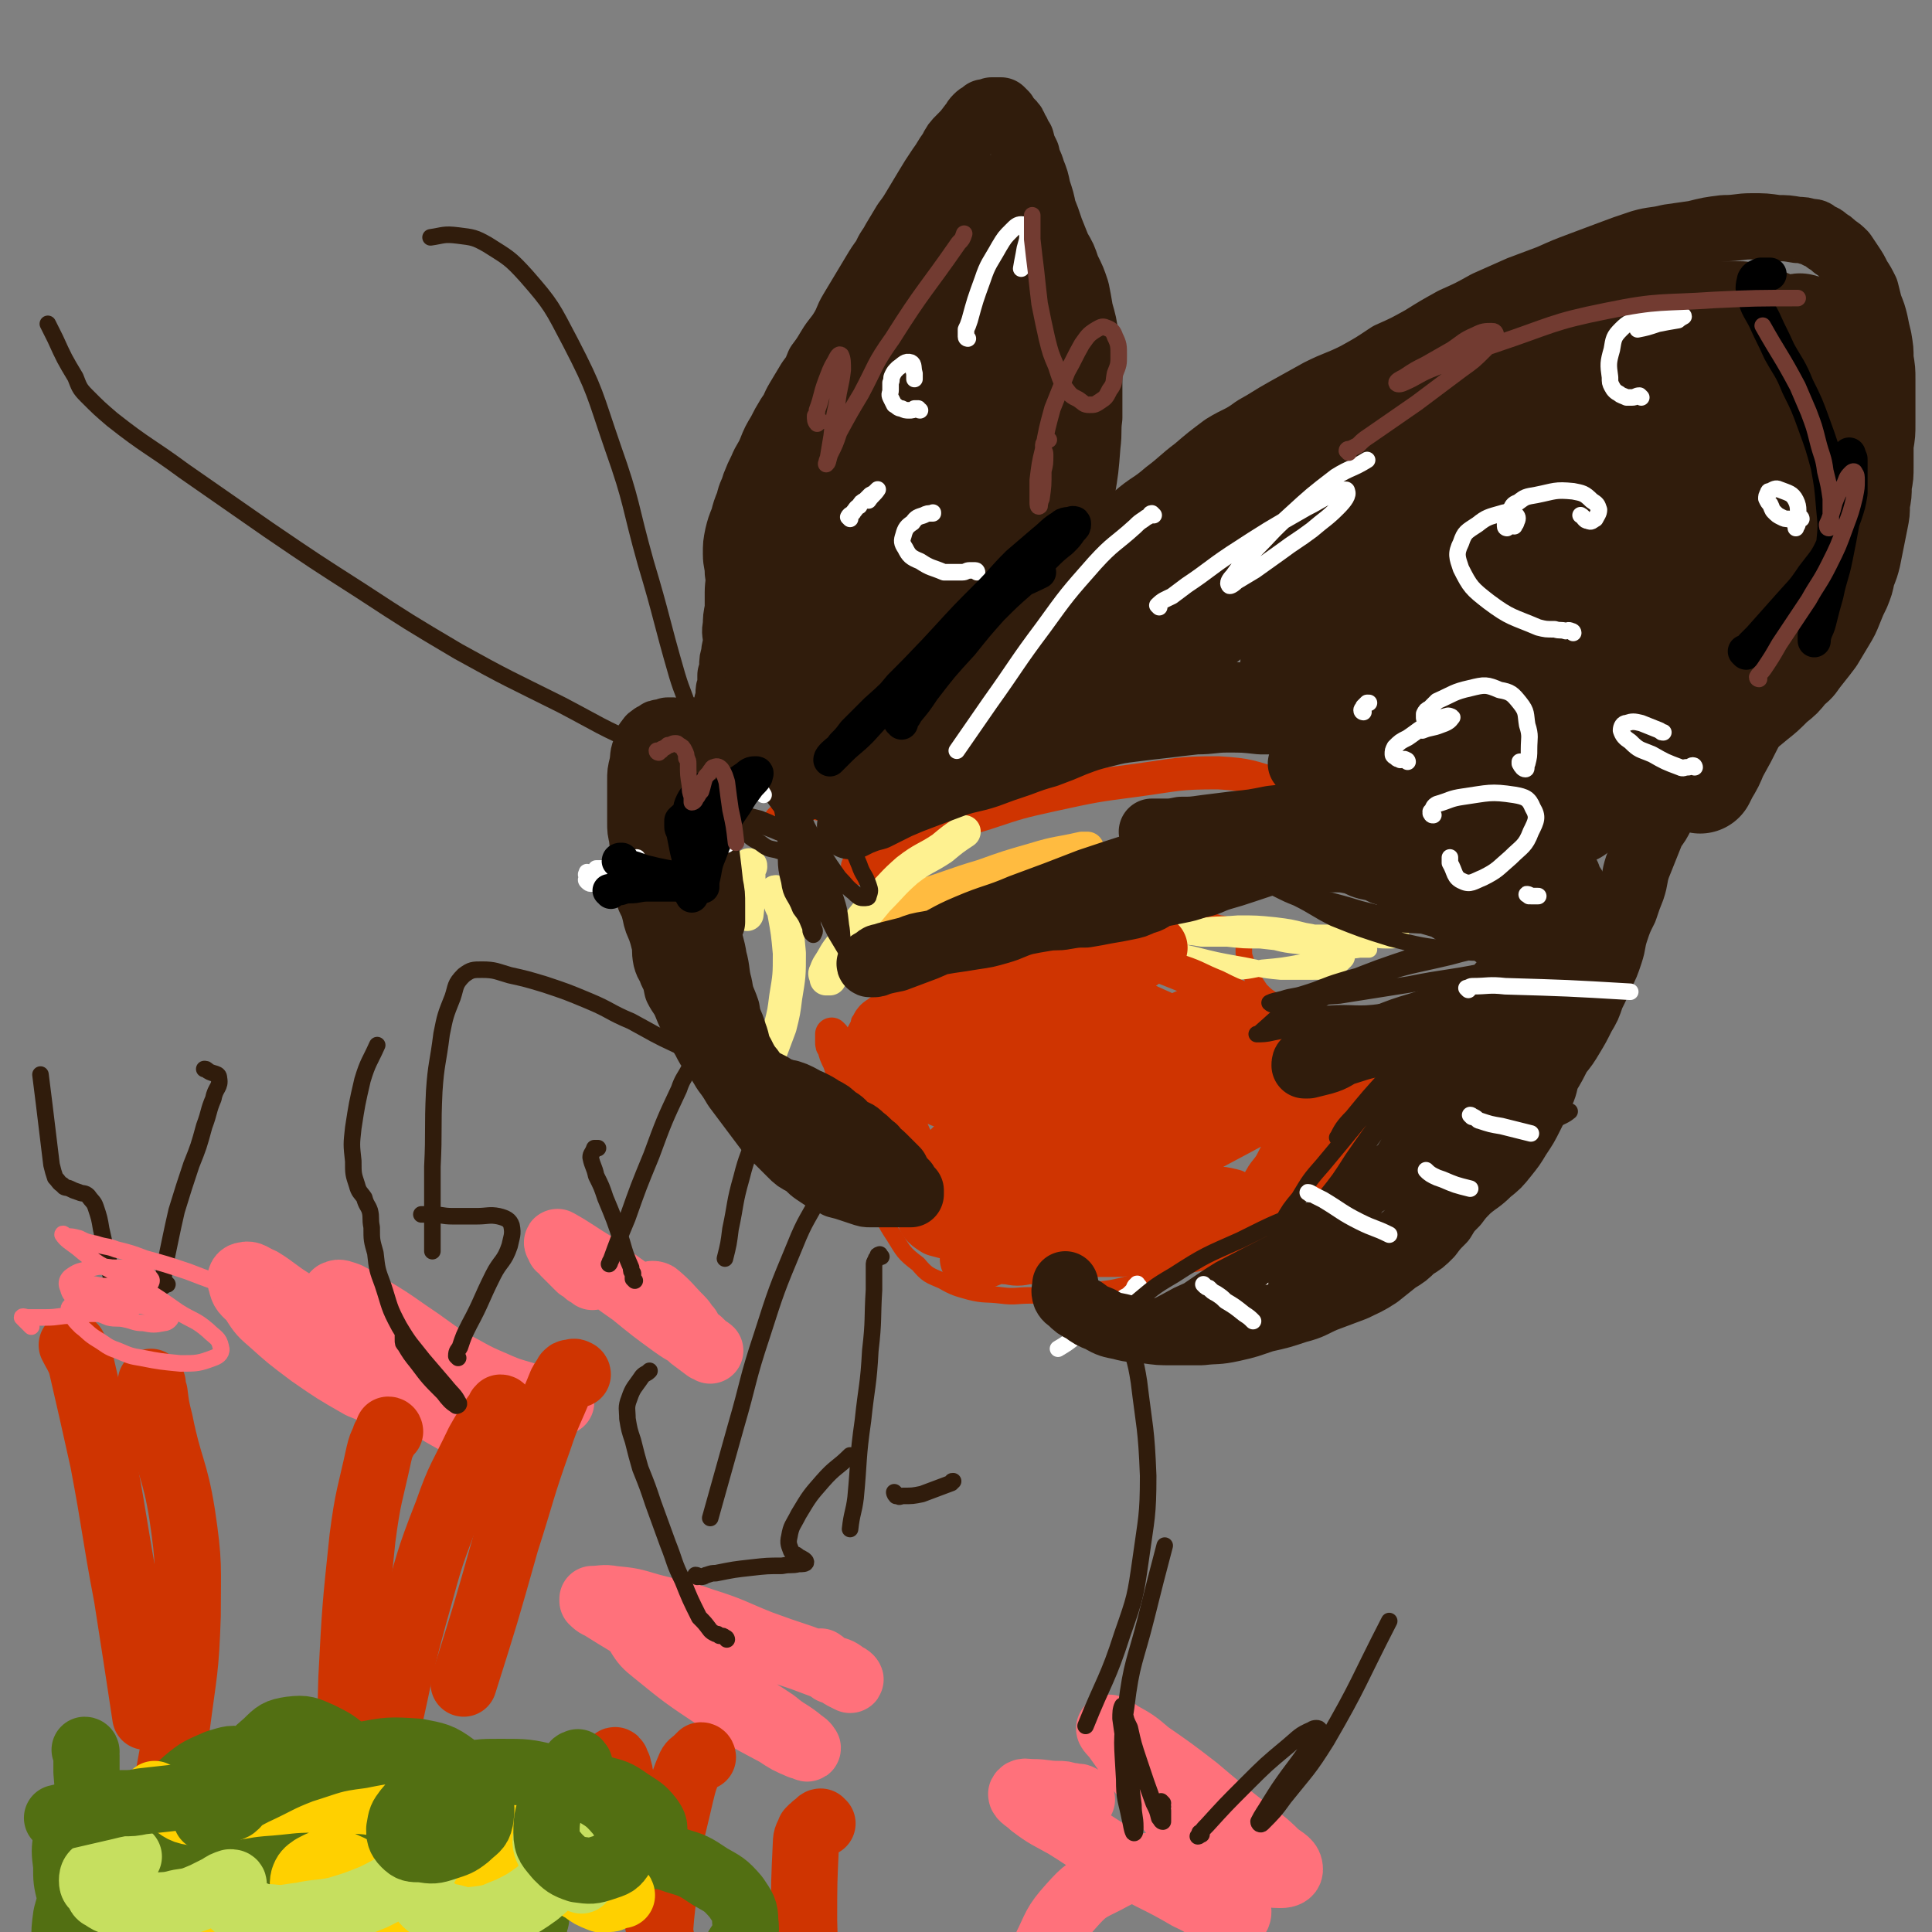 <svg viewBox='0 0 1050 1050' version='1.1' xmlns='http://www.w3.org/2000/svg' xmlns:xlink='http://www.w3.org/1999/xlink'><rect x="0" y="0" width="1050" height="1050" fill="#808080" stroke="none"/><g fill='none' stroke='#CF3401' stroke-width='9' stroke-linecap='round' stroke-linejoin='round'><path d='M468,556c0,0 -1,-1 -1,-1 0,0 0,1 1,1 1,1 1,1 2,1 1,0 1,0 2,0 2,0 2,0 4,0 4,-1 4,-2 8,-3 9,-3 9,-3 18,-6 7,-3 7,-4 14,-7 7,-3 7,-3 14,-6 6,-3 6,-3 12,-6 5,-3 5,-3 11,-6 5,-3 5,-2 11,-5 5,-2 5,-3 10,-5 5,-2 5,-2 12,-4 5,-2 5,-2 11,-4 6,-1 6,-1 11,-2 5,-1 5,-1 10,-2 5,0 4,0 9,-1 4,0 4,0 8,0 4,0 4,0 8,0 3,0 3,1 7,1 3,0 3,0 7,0 3,0 3,0 6,1 3,0 3,1 5,1 2,1 2,0 4,1 1,0 1,0 2,1 1,1 1,0 2,1 0,1 0,1 0,2 1,2 1,2 0,4 0,2 0,2 0,5 0,2 0,2 1,5 0,2 0,2 2,5 1,3 1,3 2,5 2,3 2,3 4,6 3,3 3,3 6,5 4,3 4,4 7,6 4,2 4,2 8,4 3,2 3,2 7,3 5,2 5,2 9,3 4,1 5,0 8,2 4,3 3,5 8,7 2,2 2,1 5,2 2,0 2,0 3,1 2,1 2,2 3,4 0,3 1,3 0,6 0,3 0,3 -1,7 -1,5 -1,5 -2,10 -2,6 -2,6 -5,11 -2,6 -2,6 -5,12 -4,6 -5,6 -9,11 -5,6 -5,6 -11,11 -6,5 -6,4 -12,8 -6,5 -6,6 -12,10 -6,4 -6,4 -13,8 -7,4 -7,4 -15,8 -6,3 -7,2 -13,5 -7,3 -6,4 -13,7 -6,3 -6,3 -13,5 -8,3 -8,3 -16,5 -8,2 -8,1 -17,3 -8,1 -8,1 -16,2 -8,0 -8,0 -16,0 -8,0 -8,1 -16,0 -8,-1 -9,0 -17,-2 -7,-2 -8,-2 -15,-6 -7,-3 -8,-3 -13,-9 -8,-6 -8,-7 -13,-15 -6,-9 -5,-9 -10,-19 -4,-10 -4,-10 -8,-21 -3,-10 -4,-10 -6,-21 -2,-7 -2,-7 -3,-15 -1,-3 -1,-3 0,-7 0,-1 0,0 1,-1 '/></g>
<g fill='none' stroke='#FEF190' stroke-width='9' stroke-linecap='round' stroke-linejoin='round'><path d='M628,512c0,0 0,-1 -1,-1 0,0 0,0 0,0 0,0 0,0 0,0 -1,-1 -1,-1 -1,-1 0,-1 0,-1 1,-1 2,-1 2,-1 4,-2 9,-2 9,-2 19,-3 11,-2 11,-1 23,-2 10,0 10,0 20,1 8,1 8,1 16,3 6,1 6,1 12,4 4,1 4,1 8,4 2,2 2,2 3,4 0,2 0,3 -1,4 -3,3 -3,3 -7,4 -5,2 -5,2 -11,2 -9,0 -9,0 -17,0 -12,-1 -12,-2 -24,-4 -11,-2 -11,-2 -23,-5 -9,-2 -9,-2 -18,-5 -9,-2 -9,-2 -17,-3 -6,-2 -6,-1 -12,-3 -3,0 -3,0 -5,-1 -1,0 -2,0 -1,0 1,-1 2,-1 5,-1 4,-1 4,-1 8,-1 7,-1 7,-1 14,-1 8,0 8,0 17,1 11,1 11,1 22,2 11,1 11,1 23,3 10,2 10,3 20,4 9,1 9,0 17,0 6,0 6,0 11,0 3,0 3,0 6,1 1,0 2,-1 2,0 0,0 -1,0 -2,0 -4,0 -4,0 -8,0 -6,-1 -6,-1 -12,-2 -8,-1 -8,0 -16,-1 -10,-1 -9,-1 -19,-2 -9,-1 -9,-1 -18,-2 -7,0 -8,0 -15,-1 -6,0 -6,0 -11,0 -2,0 -2,0 -4,0 0,0 -1,0 -1,0 2,-1 2,-1 3,-1 4,0 4,0 7,0 7,1 7,2 13,1 8,-1 8,-2 16,-3 9,-1 9,-2 18,-1 9,1 9,3 19,4 9,0 9,0 19,0 7,0 7,0 15,0 6,0 6,0 11,1 3,0 3,0 5,1 1,0 1,1 0,1 -3,1 -3,1 -7,1 -7,0 -7,-1 -13,-1 -10,-1 -10,-1 -20,-2 -11,-1 -11,-1 -22,-2 -12,-1 -12,-1 -23,-2 -9,-1 -9,-1 -17,-1 -7,1 -7,0 -13,1 -3,1 -3,1 -6,2 -1,0 -2,1 -1,2 0,0 1,0 3,1 5,0 5,0 11,1 7,0 7,0 14,0 9,1 9,1 18,1 9,1 9,1 18,2 8,1 9,1 17,1 7,1 7,1 14,1 4,0 4,0 7,1 2,0 3,0 3,0 -1,0 -3,0 -5,0 -6,1 -6,0 -13,1 -9,2 -9,4 -18,6 -11,2 -11,2 -22,3 -10,2 -10,2 -20,2 -8,1 -8,0 -15,0 -4,0 -4,-1 -8,-1 0,0 0,1 0,1 2,0 2,-1 5,-1 '/></g>
<g fill='none' stroke='#FFFFFF' stroke-width='9' stroke-linecap='round' stroke-linejoin='round'><path d='M856,221c0,0 0,-1 -1,-1 0,0 1,1 1,1 -1,-1 -1,-1 -2,-2 -1,0 -1,0 -2,-1 -1,0 -1,0 -2,-1 0,-1 0,-1 0,-2 0,-2 0,-2 1,-4 3,-4 3,-4 7,-7 4,-3 4,-3 9,-5 5,-2 5,-2 10,-3 4,-1 4,0 8,0 3,0 4,-1 6,0 2,1 3,2 3,3 0,3 -1,4 -3,6 -5,4 -5,4 -10,7 -8,5 -8,5 -16,9 -9,4 -9,4 -19,7 -9,2 -9,2 -18,4 -7,1 -7,1 -13,1 -4,1 -5,1 -8,0 -2,0 -3,-1 -3,-2 1,-2 2,-3 5,-5 6,-3 6,-4 13,-6 10,-4 11,-3 22,-5 2,-1 2,0 5,0 '/><path d='M897,258c0,0 0,-1 -1,-1 0,0 -1,0 -1,0 0,0 0,0 0,0 0,-1 0,-1 0,-1 2,0 2,0 4,-1 2,0 2,-1 4,0 9,0 9,0 19,2 10,1 10,0 19,2 5,1 5,1 10,3 3,0 5,0 5,1 0,1 -1,2 -3,2 -6,1 -6,1 -12,0 -10,0 -10,0 -19,-1 -10,-2 -10,-2 -19,-5 -10,-4 -10,-4 -19,-8 -6,-4 -8,-4 -12,-9 -3,-4 -2,-5 -3,-10 0,-1 0,-1 0,-3 '/><path d='M963,209c0,0 -1,0 -1,-1 1,0 2,1 4,1 2,0 2,-1 4,-1 2,0 2,0 5,-1 3,0 3,0 6,0 9,-1 9,-1 19,-1 7,0 7,0 14,2 3,1 4,1 6,3 1,2 0,3 0,4 -1,2 -1,3 -4,4 -3,2 -3,3 -7,3 -5,1 -5,2 -11,1 -3,0 -2,-1 -5,-3 '/><path d='M851,346c0,0 0,0 -1,-1 -1,0 -1,0 -1,-1 -1,-1 -1,-1 -2,-1 -1,-1 -1,-1 -1,-3 0,-1 0,-1 0,-2 1,-2 1,-2 3,-3 5,-1 5,-1 10,-1 12,1 12,0 24,3 9,1 8,2 17,6 7,3 7,3 14,7 4,2 4,2 7,5 2,1 3,2 3,3 -1,2 -2,2 -5,2 -5,0 -5,0 -11,-1 -10,-2 -10,-2 -20,-5 -3,0 -3,0 -6,-1 '/><path d='M808,294c0,0 -1,0 -1,-1 0,0 0,0 0,-1 -1,0 -1,0 -1,0 -1,0 -1,1 -1,0 -1,0 -1,0 -2,0 -2,0 -2,0 -3,-1 -3,-2 -3,-2 -6,-4 -5,-4 -6,-3 -11,-8 -2,-2 -3,-3 -4,-6 0,-1 -1,-2 0,-4 2,-2 3,-2 6,-3 4,-1 5,-1 9,1 5,1 5,2 10,5 4,3 5,3 9,7 2,2 2,2 5,5 1,2 2,2 2,4 0,0 -1,1 -2,1 -6,-2 -7,-3 -13,-5 -5,-3 -5,-3 -11,-6 '/><path d='M707,260c0,0 0,-1 -1,-1 0,0 -1,0 -1,0 -1,-1 -1,-1 -1,-1 1,-1 1,-1 1,-2 2,-2 2,-2 3,-3 2,-2 2,-3 4,-5 4,-3 4,-3 9,-7 10,-6 9,-6 19,-11 6,-2 6,-2 12,-3 4,0 4,0 8,2 3,2 3,3 5,7 2,7 1,8 3,16 0,2 0,2 1,5 '/><path d='M783,401c-1,0 -1,-1 -1,-1 -1,0 -1,1 -1,2 -1,1 -1,1 -2,1 -1,1 -1,1 -2,2 -1,0 -1,0 -3,0 -2,1 -2,1 -4,0 -3,-1 -4,0 -7,-2 -1,-1 -1,-2 -1,-4 0,-3 1,-4 3,-6 4,-3 4,-4 9,-6 6,-3 6,-3 13,-4 8,-1 8,-1 16,0 8,1 8,1 16,5 6,3 6,3 11,8 3,4 4,5 5,9 0,4 0,5 -3,8 -3,3 -4,3 -8,4 -7,2 -8,3 -15,2 -10,-1 -11,-1 -20,-4 -13,-5 -13,-6 -25,-12 -9,-5 -9,-5 -18,-10 '/><path d='M620,334c0,-1 -1,-1 -1,-1 0,0 0,0 -1,0 0,0 0,0 0,0 1,0 1,0 2,0 2,0 2,0 4,0 9,0 9,0 17,1 8,0 8,0 16,0 4,0 4,-1 8,-1 1,0 3,0 2,0 0,0 -1,-1 -3,-1 -1,0 -1,0 -2,-1 '/><path d='M471,162c-1,0 -1,0 -1,-1 -1,-1 -1,-1 -3,-1 0,-1 -1,-1 -1,-2 -1,-1 -2,-1 -2,-2 0,-2 0,-2 1,-3 2,-4 2,-5 6,-7 4,-3 5,-3 10,-4 6,0 6,0 12,2 6,1 6,2 11,4 6,2 6,2 11,4 5,2 5,2 9,4 3,2 3,3 5,5 1,2 0,2 1,4 '/><path d='M549,203c0,0 -1,0 -1,-1 -1,0 -1,0 -2,-1 -1,-1 -1,-1 -1,-2 -2,-2 -2,-2 -3,-4 -3,-8 -4,-8 -7,-16 -3,-8 -3,-8 -5,-16 -2,-7 -1,-7 -3,-13 -1,-5 0,-5 -1,-11 -1,-3 -1,-3 -3,-7 -2,-2 -2,-2 -4,-4 -2,-1 -1,-2 -3,-3 -2,0 -3,0 -4,0 -1,1 -2,1 -2,1 2,2 3,3 7,5 4,2 4,2 8,4 2,1 2,1 4,2 '/><path d='M572,208c0,0 0,-1 -1,-1 0,0 0,1 -1,2 -2,1 -2,1 -4,3 -3,2 -3,2 -5,3 -7,4 -7,6 -13,7 -5,1 -7,1 -11,-3 -5,-5 -4,-7 -7,-15 -1,-2 -1,-2 -2,-5 '/><path d='M513,162c-1,0 -1,-1 -1,-1 -1,1 0,1 -1,3 0,1 0,1 -1,2 -1,2 -1,2 -1,5 -1,2 -1,2 -1,5 0,10 0,10 2,19 2,10 2,10 6,19 4,9 5,8 9,16 1,2 2,2 3,3 '/><path d='M543,276c0,0 -1,-1 -1,-1 -2,0 -1,1 -3,2 -2,1 -2,1 -4,1 -6,1 -6,1 -13,2 -11,0 -12,2 -23,0 -8,-1 -9,-2 -16,-7 -8,-6 -8,-7 -15,-14 -7,-7 -7,-7 -13,-15 -4,-5 -4,-5 -6,-12 -2,-4 -1,-4 -1,-8 0,-3 0,-3 1,-5 0,-1 1,-1 2,-1 1,1 1,2 3,3 2,3 2,3 5,5 3,4 3,4 7,6 7,4 7,5 14,7 7,2 7,1 14,3 '/><path d='M772,619c0,-1 0,-2 -1,-1 0,0 0,1 0,2 -1,1 -1,1 -2,1 -2,2 -2,2 -4,4 -4,5 -4,6 -8,11 -10,11 -10,11 -20,22 -6,6 -6,5 -12,11 '/><path d='M736,638c0,-1 -1,-2 -1,-1 -1,0 -1,1 -2,2 -1,2 -1,2 -2,3 -3,3 -3,3 -5,5 -9,11 -9,11 -17,21 -9,11 -8,11 -17,22 -4,5 -4,5 -9,11 '/><path d='M675,680c0,0 -1,0 -1,-1 0,0 1,0 1,0 -1,2 -1,2 -2,4 -1,1 -1,1 -2,2 -1,3 -2,3 -3,5 0,0 0,0 -1,1 '/><path d='M619,699c-1,0 -1,-2 -1,-1 -2,1 -1,2 -3,4 -2,2 -2,2 -4,3 -5,4 -5,4 -10,8 -8,7 -8,7 -16,13 -5,4 -5,4 -10,7 '/></g>
<g fill='none' stroke='#CF3401' stroke-width='18' stroke-linecap='round' stroke-linejoin='round'><path d='M453,563c0,0 -1,-1 -1,-1 0,1 0,2 0,3 0,0 0,0 0,1 0,2 0,2 1,3 1,4 1,4 3,8 3,9 3,9 6,18 4,8 3,9 7,16 3,7 3,7 7,13 3,5 3,5 7,10 4,5 4,5 8,10 4,4 5,4 9,7 4,4 4,5 8,9 4,3 4,3 8,6 4,3 3,4 7,6 4,3 4,3 8,5 5,2 5,3 9,3 5,1 5,1 10,1 6,-1 6,-1 11,-2 7,-2 7,-2 14,-4 8,-3 8,-3 16,-5 7,-3 7,-3 15,-6 8,-2 8,-3 16,-5 7,-2 7,-2 15,-3 6,-1 6,-1 13,-2 6,-1 6,-1 13,-3 5,-1 5,-1 11,-3 5,-1 5,-1 11,-3 4,-1 4,-1 8,-3 4,-2 4,-2 8,-5 6,-4 6,-4 11,-8 6,-4 6,-4 11,-8 5,-5 5,-5 10,-10 4,-4 4,-4 8,-9 2,-4 2,-4 4,-8 2,-3 2,-3 2,-6 0,-2 0,-2 0,-5 -1,-2 -1,-2 -2,-3 -2,-2 -2,-2 -4,-4 -3,-2 -3,-2 -5,-4 -5,-3 -5,-2 -9,-5 -6,-2 -6,-2 -11,-4 -6,-3 -6,-3 -12,-6 -6,-3 -6,-4 -12,-7 -7,-3 -7,-3 -15,-7 -8,-3 -8,-3 -16,-7 -10,-4 -10,-5 -19,-8 -10,-4 -10,-4 -21,-8 -9,-3 -9,-3 -18,-6 -7,-3 -7,-3 -14,-6 -5,-1 -5,-1 -9,-3 -2,-1 -3,-1 -4,-2 0,0 1,-1 2,0 4,1 4,1 8,3 8,3 8,3 16,6 11,5 11,6 23,11 15,6 15,6 30,12 19,9 19,8 38,18 15,8 15,8 30,17 9,6 9,6 18,12 5,3 5,3 10,6 1,2 3,2 3,3 0,1 -1,0 -2,0 -4,-1 -4,-2 -9,-2 -8,-1 -8,0 -16,-1 -12,-1 -13,-1 -25,-3 -14,-3 -14,-3 -28,-7 -14,-3 -14,-3 -27,-8 -11,-4 -11,-4 -23,-9 -11,-5 -11,-4 -21,-10 -7,-4 -7,-4 -13,-9 -4,-3 -5,-3 -8,-6 -1,-2 -2,-3 -1,-4 1,-2 2,-3 5,-2 6,0 6,0 11,2 9,3 9,4 18,8 12,5 12,5 25,11 15,7 15,7 29,14 13,6 13,6 25,13 9,4 9,4 17,8 5,2 5,2 10,4 1,0 2,0 1,0 -3,-2 -4,-3 -8,-4 -10,-4 -11,-3 -21,-6 -17,-6 -17,-5 -34,-13 -23,-9 -23,-11 -45,-21 -21,-10 -21,-10 -42,-19 -10,-4 -10,-4 -21,-7 -4,-1 -4,-1 -7,-1 -2,0 -3,0 -3,1 1,1 3,2 5,3 7,4 8,3 15,7 14,7 13,8 27,16 20,11 20,12 40,22 17,10 17,10 35,19 12,6 12,6 24,11 6,4 6,4 12,7 3,1 6,2 6,3 0,1 -3,0 -6,0 -2,0 -2,-1 -4,-1 '/></g>
<g fill='none' stroke='#CF3401' stroke-width='36' stroke-linecap='round' stroke-linejoin='round'><path d='M575,516c0,0 -1,0 -1,-1 0,0 0,0 0,0 -1,0 0,0 -1,0 0,-1 0,-1 -1,0 -1,0 -1,0 -2,0 -1,0 -1,1 -1,1 -4,2 -4,2 -7,4 -7,4 -7,4 -14,8 -7,4 -7,4 -14,7 -5,3 -5,3 -11,5 -5,3 -5,3 -10,5 -5,2 -5,2 -9,4 -4,1 -4,1 -8,3 -3,1 -3,1 -7,2 -2,1 -2,1 -4,2 -2,1 -2,1 -3,2 -2,1 -2,1 -2,3 -2,3 -2,3 -3,5 -1,4 -1,4 -1,8 -1,5 0,5 0,10 1,6 1,6 3,11 2,6 2,6 4,13 3,6 3,6 6,13 3,6 3,6 7,12 4,7 4,7 9,13 4,6 3,6 8,11 4,5 4,5 9,9 4,4 4,4 8,7 3,2 3,2 6,4 3,1 3,1 6,2 3,1 3,1 6,1 5,1 5,1 10,0 6,0 6,-1 11,-2 8,0 8,0 15,-1 8,-1 8,-1 17,-1 8,0 8,0 16,-1 7,0 7,1 14,0 6,0 6,0 13,-1 6,-1 6,-1 12,-3 6,-2 6,-2 12,-4 5,-2 5,-2 10,-5 5,-4 5,-4 8,-9 5,-4 5,-5 8,-10 4,-5 4,-5 7,-11 4,-6 3,-7 7,-13 3,-6 3,-6 7,-11 3,-5 3,-5 6,-9 2,-4 2,-4 4,-8 2,-2 2,-2 3,-4 0,-2 0,-2 0,-3 0,-1 -1,-1 -2,-2 -2,0 -2,0 -4,1 -5,2 -5,3 -10,5 -8,5 -8,5 -16,9 -13,7 -13,7 -26,14 -15,8 -15,8 -30,16 -16,9 -16,9 -32,18 -15,7 -15,7 -29,15 -11,5 -11,6 -21,11 -8,4 -8,4 -15,8 -5,2 -5,2 -10,4 -2,1 -3,1 -4,1 -1,0 1,-1 1,-1 5,-4 4,-4 9,-8 8,-6 8,-6 17,-12 13,-9 13,-9 26,-18 16,-10 16,-10 33,-20 17,-10 17,-10 34,-19 15,-8 15,-8 31,-15 9,-4 9,-3 19,-8 5,-3 5,-3 10,-6 1,-1 1,-1 1,-1 -4,3 -5,3 -10,6 -11,7 -11,7 -22,14 -18,11 -18,11 -37,21 -21,12 -21,12 -42,24 -15,8 -15,8 -31,17 -10,5 -10,5 -21,11 -6,3 -6,3 -12,6 -2,1 -2,1 -5,2 -1,1 -2,2 -2,1 2,-1 4,-1 6,-3 6,-4 6,-5 12,-9 12,-7 12,-8 24,-14 18,-11 18,-12 37,-21 22,-11 23,-10 46,-20 20,-9 20,-10 41,-19 10,-5 10,-5 20,-9 2,-1 5,-3 4,-2 -2,1 -5,3 -10,6 -11,6 -11,6 -23,11 -24,12 -24,12 -49,24 -21,10 -21,10 -43,19 -16,7 -15,9 -32,14 -9,3 -10,2 -19,2 -4,1 -6,2 -7,0 -2,-2 -1,-5 1,-9 3,-6 4,-6 9,-11 8,-8 7,-8 16,-15 13,-9 13,-9 27,-17 17,-9 17,-9 35,-17 16,-7 16,-7 34,-12 12,-4 12,-4 24,-6 7,-1 7,-1 13,-2 3,0 7,0 6,1 -1,2 -5,3 -10,6 -10,4 -10,4 -20,8 -17,8 -17,8 -35,15 -20,9 -19,9 -39,16 -17,6 -18,5 -35,10 -12,3 -12,3 -24,6 -7,2 -7,3 -14,3 -3,0 -6,0 -6,-2 0,-4 3,-6 7,-9 9,-8 9,-7 19,-14 14,-8 14,-8 28,-16 15,-8 15,-7 30,-15 13,-6 13,-6 26,-12 9,-5 9,-5 18,-9 5,-2 5,-2 11,-4 0,0 0,-1 0,0 -4,1 -4,2 -9,3 -9,4 -9,4 -18,8 -15,5 -14,5 -29,10 -16,5 -16,4 -32,9 -13,4 -13,4 -26,8 -8,2 -8,2 -17,3 -5,1 -5,2 -10,2 -2,0 -3,0 -3,-1 0,-3 0,-4 2,-6 5,-5 6,-5 12,-10 9,-7 10,-6 19,-13 14,-8 14,-9 27,-17 14,-8 14,-8 27,-16 10,-6 10,-6 19,-11 4,-3 4,-3 9,-5 0,-1 1,-1 0,-1 -4,3 -5,3 -11,6 -11,6 -11,6 -23,12 -14,8 -14,8 -29,16 -14,7 -14,7 -28,14 -9,4 -9,4 -18,8 -5,2 -5,2 -9,5 -1,0 -3,1 -2,1 3,1 4,0 9,-1 9,-2 9,-2 18,-5 13,-3 13,-3 25,-6 13,-4 13,-5 26,-8 10,-3 10,-3 20,-5 6,-1 7,-2 12,-1 2,0 4,1 4,2 -1,3 -3,4 -7,7 -7,6 -7,5 -15,11 -11,9 -11,9 -22,18 -13,10 -13,10 -26,21 -12,10 -12,10 -23,21 -9,8 -9,8 -16,17 -4,5 -6,6 -7,11 0,3 2,4 5,6 7,2 8,2 16,2 12,0 12,0 23,-1 15,-1 15,-2 30,-3 16,-1 16,-1 32,-2 12,-1 12,-1 25,-2 9,-1 9,-1 17,-2 6,0 6,-1 11,-2 3,0 4,0 6,-1 0,0 -1,-1 -2,-1 -4,-1 -4,-1 -8,-1 -9,0 -9,-1 -17,0 -13,0 -13,0 -27,2 -17,3 -17,4 -35,8 -1,0 -1,0 -2,1 '/></g>
<g fill='none' stroke='#CF3401' stroke-width='18' stroke-linecap='round' stroke-linejoin='round'><path d='M467,472c0,0 -1,-1 -1,-1 0,0 1,1 1,1 0,0 1,0 1,0 1,-1 1,-1 3,-1 1,-1 1,-1 3,-2 2,-1 2,-1 5,-2 12,-6 12,-6 24,-12 17,-7 16,-8 33,-13 18,-6 18,-6 36,-10 23,-5 23,-5 46,-8 22,-3 22,-4 44,-4 17,1 17,2 34,7 6,2 5,4 11,7 '/><path d='M426,448c-1,0 -1,-1 -1,-1 -1,0 0,1 0,1 0,0 -1,0 -1,-1 0,0 0,0 0,-1 0,0 1,0 1,-1 1,-1 1,-1 2,-2 2,-1 2,-1 4,-2 3,-4 3,-3 6,-7 5,-7 6,-7 10,-15 3,-5 3,-5 5,-10 2,-4 2,-4 4,-7 1,-1 1,-1 2,-3 0,0 0,0 0,0 0,1 0,1 0,2 0,1 0,1 0,3 -1,2 -1,2 -2,5 -2,5 -2,5 -3,9 -2,5 -2,5 -4,10 -2,4 -2,4 -4,9 '/></g>
<g fill='none' stroke='#FFBB40' stroke-width='18' stroke-linecap='round' stroke-linejoin='round'><path d='M479,495c0,0 -1,-1 -1,-1 0,0 0,1 1,1 1,-1 1,-1 3,-2 1,0 1,0 3,0 7,-3 7,-3 15,-6 17,-5 17,-6 34,-11 14,-5 14,-5 28,-9 13,-4 13,-3 26,-6 2,0 2,0 3,0 '/></g>
<g fill='none' stroke='#FEF190' stroke-width='18' stroke-linecap='round' stroke-linejoin='round'><path d='M451,532c0,0 0,-1 -1,-1 0,0 1,1 1,1 -1,0 -1,0 -1,0 -1,0 -1,0 -1,0 0,-1 0,-1 0,-1 -1,-2 -1,-2 0,-3 0,-1 0,-1 1,-3 4,-6 3,-6 8,-12 9,-12 9,-12 19,-24 8,-8 8,-9 16,-16 9,-7 10,-6 19,-12 6,-5 6,-5 12,-9 '/><path d='M422,486c0,-1 0,-2 -1,-1 0,0 0,1 1,2 0,0 0,0 1,1 1,1 1,1 1,3 1,3 2,3 2,5 2,11 2,11 3,22 0,12 0,12 -2,24 -1,8 -1,8 -3,16 -3,8 -3,8 -6,16 -2,6 -2,6 -4,12 '/><path d='M408,471c0,-1 0,-1 -1,-1 0,0 0,0 0,1 0,0 0,0 0,0 0,1 0,1 0,3 0,2 0,2 0,4 0,10 0,10 -1,19 '/></g>
<g fill='none' stroke='#FF717B' stroke-width='36' stroke-linecap='round' stroke-linejoin='round'><path d='M215,761c0,-1 0,-1 -1,-1 -1,-1 -1,0 -3,-1 -3,-1 -3,-1 -6,-2 -4,-2 -4,-2 -9,-4 -14,-8 -14,-8 -27,-17 -12,-9 -12,-9 -22,-18 -6,-5 -6,-6 -10,-12 -4,-4 -5,-4 -6,-9 -1,-2 0,-4 2,-4 3,-1 4,1 9,3 8,5 8,6 16,11 11,9 11,9 23,17 13,10 13,11 26,21 12,9 12,10 25,18 8,5 8,5 17,10 5,2 5,3 10,5 1,0 3,0 3,0 -2,-2 -4,-3 -7,-5 -7,-5 -7,-5 -14,-10 -9,-8 -10,-7 -19,-15 -10,-8 -10,-8 -19,-17 -7,-6 -7,-6 -13,-14 -4,-4 -4,-4 -6,-10 -2,-2 -3,-4 -1,-4 1,-1 3,0 6,1 6,3 6,4 12,7 10,6 10,6 20,13 12,8 11,8 23,16 12,6 12,7 24,12 11,5 11,4 23,8 7,1 7,1 14,2 '/><path d='M322,694c0,0 0,-1 -1,-1 0,0 0,0 0,0 -1,-1 -1,-1 -2,-1 -2,-2 -2,-2 -4,-3 -2,-2 -2,-2 -4,-4 -2,-2 -2,-2 -4,-4 -1,-2 -1,-2 -3,-3 0,-1 -2,-3 -1,-3 9,5 11,7 21,13 10,8 10,8 20,15 11,9 11,9 22,17 7,5 7,4 14,9 3,3 4,4 6,5 0,0 -1,-1 -2,-1 -4,-3 -4,-3 -8,-6 -5,-5 -4,-5 -9,-10 -5,-5 -5,-5 -9,-9 -2,-2 -4,-3 -4,-4 -1,-1 2,-1 3,0 7,6 6,6 13,13 2,2 2,3 4,5 '/><path d='M360,885c0,-1 0,-1 -1,-1 -1,-1 -1,0 -2,0 -2,0 -2,1 -4,1 -2,1 -2,0 -4,1 -1,1 -2,1 -2,2 3,5 4,6 9,10 16,13 16,13 34,25 15,10 15,10 32,19 6,4 6,4 13,7 2,0 4,2 4,1 0,0 -1,-2 -3,-3 -7,-6 -8,-5 -15,-11 -15,-10 -15,-9 -29,-19 -21,-15 -21,-15 -42,-29 -10,-7 -11,-7 -22,-14 -3,-2 -3,-1 -6,-4 0,0 0,-1 0,-1 5,0 6,-1 11,0 10,1 10,1 20,4 15,4 15,3 29,8 16,5 16,6 31,12 11,4 11,4 23,8 8,3 8,3 16,6 4,1 4,1 8,4 1,0 3,2 2,2 0,0 -2,-1 -4,-2 -3,-2 -3,-2 -6,-3 -3,-2 -3,-3 -6,-5 '/><path d='M588,978c0,-1 -1,-1 -1,-1 -1,-1 -1,0 -2,0 -2,-1 -2,-1 -4,-1 -3,-1 -3,-1 -6,-1 -7,0 -7,-1 -14,-1 -3,0 -5,-1 -6,1 0,2 3,3 6,6 8,6 9,6 18,11 16,10 16,11 32,20 17,10 18,9 35,19 9,4 8,5 17,9 4,1 4,2 8,2 1,0 2,-1 2,-3 -1,-5 -2,-5 -5,-10 -5,-9 -5,-9 -11,-17 -10,-14 -10,-14 -20,-27 -10,-13 -10,-13 -20,-26 -5,-7 -5,-7 -10,-14 -2,-3 -5,-5 -4,-6 0,0 3,1 5,3 9,5 9,5 16,11 13,9 13,9 26,19 13,11 13,11 27,22 9,7 9,6 17,14 4,3 7,4 7,8 0,2 -2,3 -5,3 -9,0 -9,-2 -17,-3 -13,-1 -13,-2 -26,-2 -14,-1 -14,-2 -28,0 -12,2 -13,2 -24,8 -10,5 -11,5 -19,14 -9,10 -8,11 -14,23 -7,12 -6,13 -12,25 -1,2 0,2 -1,3 '/></g>
<g fill='none' stroke='#CF3401' stroke-width='36' stroke-linecap='round' stroke-linejoin='round'><path d='M273,766c0,0 0,-1 -1,-1 -1,1 -1,1 -1,3 -1,1 -2,1 -3,3 -4,6 -4,6 -8,13 -9,19 -10,18 -17,38 -11,28 -10,28 -18,56 -10,36 -8,36 -17,71 -11,41 -11,41 -22,82 -1,0 -1,0 -1,0 '/><path d='M212,778c0,0 0,-1 -1,-1 0,0 0,1 0,2 -1,2 -2,1 -2,3 -2,4 -2,4 -3,8 -5,23 -6,23 -9,46 -4,38 -4,38 -6,76 -1,35 -1,35 0,70 0,24 0,24 1,47 '/><path d='M40,732c0,0 -1,-1 -1,-1 2,4 3,5 5,10 6,26 6,26 12,53 7,37 6,37 13,74 5,32 5,32 10,65 0,0 0,0 0,0 '/><path d='M83,752c0,0 -1,-1 -1,-1 0,2 1,3 2,6 1,8 1,8 3,16 5,25 8,25 12,50 4,27 3,28 3,55 -1,30 -2,30 -6,61 -3,21 -4,21 -7,42 '/><path d='M314,747c0,-1 -1,-1 -1,-1 -1,-1 -2,0 -3,0 -1,0 -1,0 -2,1 -1,2 -2,3 -3,5 -6,15 -7,15 -12,30 -10,28 -9,28 -18,56 -11,39 -11,39 -23,77 0,0 0,0 0,0 '/><path d='M382,955c0,0 0,-1 -1,-1 -1,1 -2,2 -3,3 -1,1 -2,1 -3,3 -3,7 -3,7 -5,15 -5,22 -6,22 -8,44 -5,37 -3,37 -6,75 0,0 0,0 0,0 '/><path d='M335,958c0,-1 -1,-2 -1,-1 0,1 1,1 2,3 0,2 1,2 1,5 5,15 5,15 9,31 8,30 7,30 14,60 5,25 5,25 10,50 '/><path d='M447,991c-1,0 -1,-1 -1,-1 -1,0 -1,1 -2,2 0,0 -1,0 -2,1 -1,1 -1,1 -2,2 -1,3 -2,3 -2,7 -1,21 -1,21 -1,42 1,37 1,37 3,75 0,0 0,0 0,0 '/></g>
<g fill='none' stroke='#526F12' stroke-width='36' stroke-linecap='round' stroke-linejoin='round'><path d='M47,952c0,0 0,-1 -1,-1 0,0 1,1 1,3 0,1 0,1 0,3 0,3 0,3 0,6 1,12 1,12 2,23 1,23 2,23 3,46 1,11 1,11 1,23 0,5 0,6 -1,11 -1,2 -2,4 -4,4 -1,-1 -1,-3 -2,-5 -2,-4 -1,-4 -3,-9 -1,-6 -1,-6 -2,-12 -2,-7 -2,-7 -3,-14 -2,-8 -2,-8 -2,-16 -1,-8 -1,-8 0,-15 0,-6 0,-7 2,-11 1,-2 3,-3 5,-2 3,1 4,2 6,6 4,4 4,5 6,10 2,7 2,8 3,15 0,8 0,8 0,16 -1,6 0,6 -2,13 -1,5 -1,5 -3,10 -2,4 -2,4 -6,8 -2,2 -2,3 -5,3 -3,1 -4,0 -5,-2 -2,-4 -2,-4 -2,-9 0,-7 0,-8 1,-15 3,-11 3,-11 8,-22 4,-10 4,-11 11,-20 5,-8 5,-9 13,-14 6,-5 7,-6 14,-7 6,-1 8,-1 13,2 5,4 6,5 8,11 3,7 3,8 2,17 0,10 0,11 -3,21 -3,11 -4,11 -10,20 -3,6 -4,7 -9,9 -3,2 -6,3 -8,0 -4,-2 -3,-5 -4,-10 -1,-9 -1,-9 0,-18 1,-11 1,-11 5,-22 4,-12 4,-13 11,-24 6,-9 6,-9 14,-16 7,-6 8,-6 17,-10 7,-2 8,-3 15,-1 7,1 7,2 12,7 5,5 5,6 7,13 3,7 3,7 3,15 -1,7 -1,7 -4,14 -2,5 -2,6 -6,9 -3,2 -4,3 -7,2 -3,-2 -4,-3 -6,-7 -3,-6 -3,-7 -4,-14 -1,-9 -1,-9 0,-18 2,-9 2,-9 6,-17 4,-8 4,-8 11,-14 5,-5 6,-6 13,-7 8,-1 9,0 16,3 8,4 8,4 15,10 6,6 6,7 11,15 4,7 5,7 7,15 1,7 2,8 0,14 -2,6 -3,7 -7,11 -4,3 -5,4 -9,4 -5,0 -6,-1 -9,-4 -3,-5 -3,-6 -5,-11 -1,-7 -2,-7 -1,-13 1,-7 2,-8 5,-13 4,-5 5,-6 11,-9 7,-3 8,-3 16,-2 10,2 11,2 20,8 9,5 9,6 17,14 8,8 8,8 13,17 5,8 5,8 8,17 1,6 1,7 1,13 0,4 0,5 -2,7 -2,1 -3,1 -5,-1 -4,-3 -4,-4 -6,-9 -2,-7 -2,-7 -3,-14 0,-8 0,-8 3,-15 3,-8 3,-9 9,-14 7,-6 8,-7 18,-10 11,-4 11,-3 23,-4 11,0 11,0 22,3 8,2 9,2 16,7 6,4 7,4 11,9 3,4 3,5 2,10 0,4 -1,5 -4,9 -3,4 -4,4 -9,6 -4,3 -5,3 -10,3 -2,0 -3,0 -5,-1 -1,-1 -1,-3 1,-3 2,-2 3,-3 7,-3 7,-1 7,-1 14,-1 9,1 10,0 18,3 10,3 10,3 19,9 7,4 8,4 14,11 4,6 5,7 5,13 1,7 0,8 -4,14 -4,7 -5,8 -12,14 -8,6 -9,7 -19,10 -11,4 -11,5 -22,5 -11,0 -12,0 -23,-3 -9,-3 -9,-3 -18,-9 -7,-5 -7,-5 -13,-12 -5,-6 -5,-6 -8,-13 -2,-4 -3,-5 -3,-9 0,-3 0,-3 1,-5 1,-1 2,-1 3,0 2,1 2,1 3,3 1,2 2,3 1,5 -1,5 -1,5 -4,9 -6,6 -6,6 -13,10 -11,7 -11,7 -23,11 -16,5 -16,4 -32,6 -15,2 -15,3 -30,3 -15,0 -15,0 -29,-2 -14,-2 -14,-2 -27,-6 -11,-3 -11,-3 -22,-7 -9,-3 -9,-4 -18,-8 -13,-7 -13,-7 -25,-14 -5,-2 -5,-2 -9,-4 '/></g>
<g fill='none' stroke='#FFD000' stroke-width='36' stroke-linecap='round' stroke-linejoin='round'><path d='M338,1030c0,0 0,-1 -1,-1 -2,0 -1,1 -3,2 -2,1 -2,1 -3,1 -2,0 -3,1 -5,0 -5,-2 -5,-2 -9,-5 -9,-5 -10,-5 -17,-12 -4,-5 -4,-6 -6,-13 -1,-6 0,-6 1,-12 1,-3 1,-5 4,-6 2,-1 4,0 6,2 2,3 2,4 2,8 -1,6 -1,6 -4,11 -4,7 -4,7 -10,12 -9,6 -10,6 -20,10 -13,6 -13,7 -28,10 -14,3 -15,3 -30,4 -12,1 -12,0 -23,-1 -8,-1 -9,-1 -16,-4 -5,-3 -6,-3 -9,-7 -2,-3 -3,-4 -2,-8 1,-3 2,-4 5,-6 4,-2 5,-3 10,-3 5,0 5,1 10,3 4,2 5,3 7,7 1,3 2,4 0,7 -2,6 -3,6 -8,9 -6,5 -6,5 -14,8 -9,3 -10,3 -20,5 -12,2 -12,2 -24,2 -11,1 -11,1 -22,1 -8,0 -8,0 -15,0 -5,1 -6,1 -9,1 -1,0 0,1 1,1 8,1 8,1 17,1 16,1 16,1 32,1 21,-1 21,0 42,-3 19,-3 19,-5 38,-9 15,-3 15,-2 29,-7 10,-3 11,-4 18,-10 6,-5 7,-6 8,-13 1,-6 1,-8 -3,-14 -6,-7 -7,-7 -15,-11 -11,-6 -12,-5 -24,-8 -14,-3 -15,-2 -29,-4 -14,-1 -14,-1 -28,-1 -14,0 -14,1 -29,2 -11,1 -11,2 -22,3 -7,1 -8,3 -15,2 -7,-1 -7,-3 -14,-7 -4,-1 -4,-1 -7,-3 '/></g>
<g fill='none' stroke='#C6DF5F' stroke-width='36' stroke-linecap='round' stroke-linejoin='round'><path d='M316,1022c0,-1 -1,-1 -1,-1 0,-1 1,0 1,0 -1,-1 -1,-1 -2,-2 -1,0 -1,0 -2,-1 -2,-1 -2,0 -3,-1 -2,-1 -2,-1 -4,-3 -4,-4 -5,-3 -7,-8 -2,-4 -2,-6 0,-11 1,-2 3,-3 6,-2 2,0 3,1 5,3 1,4 1,5 1,9 -2,6 -2,6 -5,11 -6,7 -6,7 -13,13 -7,5 -7,5 -15,9 -8,3 -8,4 -16,5 -8,1 -8,1 -15,-1 -6,-1 -7,-2 -11,-5 -4,-3 -5,-4 -7,-8 -1,-4 -1,-5 -1,-9 1,-3 2,-3 3,-5 1,-1 2,-3 2,-2 -1,0 -2,2 -4,4 -4,3 -4,3 -9,5 -8,5 -8,5 -16,9 -10,4 -10,4 -20,7 -9,2 -10,1 -19,3 -9,1 -9,2 -17,1 -6,0 -6,-1 -12,-3 -4,-1 -5,-1 -8,-4 -2,-2 -2,-3 -2,-6 0,-3 2,-3 2,-5 0,-1 -1,-1 -2,-1 -3,1 -3,1 -6,3 -4,2 -4,2 -8,4 -7,3 -7,3 -14,4 -7,2 -7,1 -14,2 -6,0 -7,-1 -13,-1 -4,-1 -4,0 -8,-1 -3,-1 -3,-1 -6,-3 -2,-1 -2,-1 -3,-4 -2,-2 -3,-2 -3,-5 0,-3 1,-4 3,-5 8,-5 9,-4 17,-8 '/></g>
<g fill='none' stroke='#526F12' stroke-width='36' stroke-linecap='round' stroke-linejoin='round'><path d='M315,959c-1,0 -1,-2 -1,-1 -2,0 -2,1 -3,3 -2,2 -2,2 -4,4 -3,6 -4,6 -6,12 -3,9 -4,10 -4,19 0,7 2,8 6,13 4,4 5,5 11,7 7,1 8,1 14,-1 6,-2 7,-2 10,-7 3,-4 4,-5 3,-10 -1,-7 -1,-8 -5,-13 -6,-7 -7,-7 -15,-12 -10,-5 -11,-5 -22,-7 -13,-3 -13,-3 -27,-3 -11,0 -12,0 -22,3 -9,2 -9,3 -17,8 -7,4 -7,4 -12,10 -3,4 -3,4 -4,10 0,3 0,5 3,8 3,3 4,3 9,3 6,1 7,1 13,-1 6,-2 7,-2 12,-6 4,-4 6,-4 7,-9 1,-7 1,-8 -2,-14 -3,-9 -4,-10 -12,-15 -8,-6 -10,-6 -20,-8 -15,-1 -16,-1 -31,2 -16,2 -16,3 -32,8 -13,5 -13,6 -26,12 -8,4 -8,5 -17,9 -4,3 -4,2 -9,5 0,0 0,0 0,0 3,-1 3,-2 7,-3 4,-2 4,-1 8,-3 1,-1 3,-2 2,-4 0,-1 -1,-1 -3,-1 -6,-1 -6,-1 -12,-1 -9,0 -9,0 -19,1 -9,1 -9,1 -18,2 -5,1 -5,1 -11,1 -5,1 -5,1 -9,2 -13,3 -13,3 -26,6 '/></g>
<g fill='none' stroke='#301C0C' stroke-width='36' stroke-linecap='round' stroke-linejoin='round'><path d='M451,429c0,0 -1,0 -1,-1 0,0 1,0 1,0 1,-1 1,-1 1,-2 2,-2 2,-2 4,-3 3,-3 3,-3 6,-5 10,-11 10,-12 21,-22 13,-13 13,-13 26,-26 12,-10 12,-10 24,-21 11,-10 11,-11 22,-21 12,-9 12,-9 23,-18 11,-9 11,-8 22,-16 8,-7 8,-7 17,-13 8,-7 9,-6 17,-13 8,-6 8,-7 16,-13 7,-6 7,-6 15,-12 8,-5 9,-4 17,-10 9,-5 8,-5 17,-10 9,-5 9,-5 18,-10 10,-5 10,-4 20,-9 9,-5 9,-5 18,-11 9,-4 9,-4 18,-9 8,-5 8,-5 17,-10 9,-4 9,-4 18,-9 9,-4 9,-4 18,-8 8,-3 8,-3 16,-6 9,-4 9,-4 17,-7 8,-3 8,-3 16,-6 8,-3 8,-3 17,-6 7,-2 7,-1 15,-3 7,-1 7,-1 14,-2 8,-2 8,-2 16,-3 8,0 8,-1 15,-1 7,0 7,0 14,1 5,0 5,0 11,1 3,0 3,0 6,1 3,0 3,0 5,2 3,1 3,1 5,3 2,1 2,1 4,3 3,2 3,2 5,4 2,3 2,3 4,6 2,3 2,3 4,7 2,3 2,3 4,7 1,4 1,4 2,8 2,5 2,5 3,9 1,5 1,5 2,9 1,6 1,6 1,11 1,6 1,6 1,11 0,6 0,6 0,12 0,6 0,6 0,12 0,6 0,6 -1,12 0,6 0,6 0,11 0,6 0,6 -1,11 0,5 0,5 -1,10 0,5 0,5 -1,10 -1,5 -1,5 -2,10 -1,5 -1,5 -2,10 -1,4 -1,4 -3,9 -1,5 -1,5 -3,10 -2,4 -2,4 -4,9 -2,5 -2,5 -5,10 -3,5 -3,5 -6,10 -3,4 -3,4 -7,9 -4,5 -3,5 -8,9 -4,5 -4,5 -9,9 -5,5 -5,5 -10,9 -6,5 -6,5 -12,9 -4,4 -4,4 -9,8 -4,3 -4,3 -8,6 -4,3 -4,3 -8,6 -3,3 -3,3 -6,6 -2,3 -2,3 -5,6 -2,3 -2,3 -4,6 -3,4 -2,4 -5,8 -2,4 -2,4 -5,8 -2,5 -2,5 -4,10 -2,5 -2,5 -4,10 -2,6 -1,6 -3,12 -2,5 -2,5 -4,11 -3,6 -3,6 -5,12 -2,6 -1,6 -3,12 -2,6 -2,6 -5,12 -2,5 -2,5 -5,11 -2,6 -2,6 -5,11 -3,6 -3,6 -6,11 -3,5 -3,5 -7,10 -3,6 -3,6 -6,11 -2,5 -1,6 -4,11 -2,5 -2,5 -5,11 -3,6 -3,6 -7,12 -3,5 -3,5 -7,10 -4,5 -4,5 -9,9 -5,5 -5,4 -11,9 -4,4 -4,4 -7,8 -4,4 -4,4 -7,9 -4,4 -4,4 -7,8 -4,4 -4,4 -9,7 -4,4 -4,4 -9,7 -5,4 -5,4 -10,8 -6,4 -7,4 -13,7 -8,3 -8,3 -16,6 -7,3 -7,4 -15,6 -9,3 -9,3 -18,5 -9,3 -8,3 -17,5 -9,2 -9,1 -17,2 -8,0 -8,0 -16,0 -7,0 -7,0 -14,-1 -7,-1 -7,0 -14,-2 -5,-1 -6,-1 -11,-4 -5,-2 -5,-2 -9,-5 -4,-2 -4,-2 -7,-5 -1,-1 -2,-1 -3,-3 -1,-3 0,-3 0,-6 '/><path d='M588,287c0,0 0,0 -1,-1 -1,0 -1,1 -1,1 0,0 -1,0 -1,0 0,-2 1,-2 1,-4 0,-2 0,-2 0,-4 1,-6 2,-6 2,-12 2,-12 2,-12 3,-25 1,-8 0,-8 1,-15 0,-8 0,-8 0,-16 0,-6 0,-7 0,-13 -1,-8 -1,-8 -2,-15 -1,-7 -1,-7 -3,-14 -1,-6 -1,-6 -2,-11 -2,-6 -2,-6 -5,-12 -2,-6 -2,-6 -5,-11 -2,-5 -2,-5 -4,-10 -2,-6 -2,-6 -4,-11 -1,-5 -1,-5 -3,-11 -1,-5 -1,-5 -3,-10 -1,-4 -2,-4 -3,-9 -2,-4 -2,-4 -3,-8 -2,-2 -1,-3 -3,-5 -1,-3 -1,-3 -3,-5 -2,-2 -2,-2 -3,-4 -1,-1 -1,-1 -2,-2 -1,0 -2,0 -3,0 -1,0 -1,0 -2,0 -2,1 -2,1 -4,1 -2,2 -2,1 -4,3 -2,2 -1,2 -3,4 -3,4 -3,4 -6,7 -3,3 -3,3 -5,7 -3,4 -3,5 -6,9 -4,6 -4,6 -7,11 -3,5 -3,5 -6,10 -3,5 -3,5 -6,9 -3,5 -3,5 -6,10 -2,4 -3,4 -5,9 -3,4 -3,4 -6,9 -3,5 -3,5 -6,10 -3,5 -3,5 -6,10 -3,5 -2,5 -5,10 -3,5 -4,5 -7,10 -3,5 -3,5 -6,9 -2,5 -2,5 -5,9 -3,5 -3,5 -6,10 -3,5 -2,5 -5,9 -3,5 -3,5 -5,9 -3,5 -3,5 -5,10 -2,5 -3,5 -5,10 -2,4 -2,4 -4,9 -1,4 -2,4 -3,9 -2,5 -2,5 -3,9 -2,5 -2,5 -3,9 -1,5 -1,5 -1,10 0,5 1,5 1,10 1,6 0,6 0,11 0,5 0,5 0,9 -1,5 -1,5 -1,9 -1,4 0,4 0,8 0,4 -1,4 -1,8 -1,3 -1,3 -1,6 0,2 0,2 -1,5 0,3 0,3 0,6 -1,2 -1,2 -1,4 0,2 0,2 0,4 -1,1 -1,1 -1,3 0,1 0,1 0,2 0,1 0,1 0,3 -1,1 0,1 -1,2 0,0 0,0 0,0 0,1 0,1 -1,2 0,1 0,1 0,1 -1,0 -1,0 -1,1 0,0 0,0 0,0 -1,1 -1,1 -1,1 -1,0 -1,0 -1,0 -2,0 -2,0 -3,1 -2,0 -2,0 -3,0 -2,0 -2,-1 -3,0 -2,0 -2,0 -4,0 -2,0 -2,1 -4,1 -2,0 -2,0 -3,0 -2,0 -2,-1 -4,-1 -1,0 -1,0 -3,0 -1,1 -1,1 -3,1 -2,0 -2,0 -3,1 -1,1 -1,1 -2,1 -1,1 -2,1 -2,2 -2,2 -2,2 -2,5 -2,4 -1,4 -2,9 -1,4 -1,4 -1,8 0,3 0,3 0,7 0,4 0,4 0,8 0,4 0,4 0,8 0,4 0,4 1,8 0,4 1,4 1,9 1,4 0,4 1,9 0,3 0,3 1,7 1,4 1,4 1,8 2,4 2,4 3,8 1,5 1,4 3,9 1,3 1,3 2,7 1,4 0,4 1,9 1,4 2,3 3,7 2,4 2,4 3,9 2,4 3,4 5,9 2,5 2,5 5,10 2,4 2,4 5,9 2,4 2,4 5,8 3,4 3,4 6,9 3,4 3,4 6,9 3,4 3,4 6,8 3,4 3,4 6,8 3,4 3,4 6,8 3,3 3,3 6,6 3,3 3,3 6,6 3,3 3,3 7,5 3,2 3,3 6,5 3,2 3,2 6,4 3,2 3,1 6,3 4,1 4,1 7,2 3,1 3,1 6,2 3,1 3,1 5,1 3,0 3,0 5,0 3,0 3,0 5,0 2,0 2,0 4,0 1,0 1,0 3,0 1,0 1,0 2,0 1,0 1,0 2,0 0,0 1,0 1,0 0,0 0,0 0,-1 0,0 0,0 0,0 0,0 0,-1 0,-1 -1,0 -1,0 -2,-1 0,0 0,0 0,-1 0,-1 -1,-1 -1,-2 -2,-2 -2,-2 -3,-3 -1,-2 -1,-2 -2,-4 -2,-2 -2,-2 -3,-3 -2,-2 -2,-2 -4,-4 -3,-3 -3,-2 -5,-5 -4,-3 -3,-3 -7,-6 -3,-3 -3,-2 -7,-4 -3,-3 -3,-4 -7,-6 -3,-3 -3,-3 -7,-5 -3,-2 -3,-2 -7,-4 -3,-1 -2,-1 -6,-3 -2,-1 -2,-1 -5,-2 -2,0 -2,0 -4,-1 -3,-1 -3,-1 -6,-3 -2,-1 -2,-1 -4,-2 -2,-1 -2,-1 -4,-3 -2,-2 -2,-3 -4,-5 -2,-3 -2,-3 -4,-7 -3,-5 -2,-6 -4,-11 -2,-7 -3,-6 -4,-13 -2,-6 -3,-6 -4,-13 -2,-7 -1,-8 -3,-15 -1,-7 -2,-7 -3,-15 -1,-7 -1,-7 -2,-14 -1,-7 -1,-7 -2,-14 -1,-6 -1,-6 -1,-12 0,-7 0,-7 -1,-13 0,-6 0,-6 0,-13 0,-5 0,-5 0,-10 0,-5 0,-5 0,-10 0,-4 0,-4 0,-8 -1,-4 0,-4 0,-8 0,-2 -1,-2 0,-4 0,-1 0,-2 1,-2 0,0 0,1 0,2 0,1 0,1 0,3 1,3 1,3 1,6 1,4 1,4 1,8 1,7 0,7 0,14 0,7 0,7 0,15 1,9 1,9 2,18 1,8 1,8 2,17 1,5 1,5 1,11 0,3 0,3 0,6 0,1 0,2 0,3 -1,0 -2,-1 -2,-2 -1,-1 0,-2 0,-3 -1,-4 -1,-4 -1,-8 0,-8 0,-8 0,-15 0,-3 0,-3 0,-5 '/><path d='M578,307c0,0 -1,-1 -1,-1 0,0 1,0 1,0 -1,0 -1,-1 -3,-1 -1,0 -1,0 -1,0 -2,0 -2,0 -3,0 -6,-1 -6,-1 -11,-1 -7,0 -7,0 -14,0 -6,0 -6,0 -13,-1 -6,0 -6,0 -13,-1 -6,-1 -6,-1 -12,-2 -6,-2 -6,-2 -12,-4 -5,-2 -5,-3 -10,-6 -5,-3 -5,-3 -9,-7 -5,-5 -5,-5 -9,-10 -4,-5 -4,-5 -8,-10 -4,-5 -4,-5 -8,-10 -3,-4 -2,-4 -5,-8 -2,-2 -2,-2 -4,-4 -1,0 -2,-1 -3,-1 0,1 0,2 -1,3 0,4 0,4 0,7 0,7 0,7 0,14 -1,9 -1,9 -1,19 0,13 0,13 0,25 0,15 0,15 0,30 0,13 0,13 1,26 0,11 1,11 1,22 0,8 0,8 0,17 0,6 0,6 0,12 -1,4 0,4 -1,7 -1,3 -1,3 -2,5 -1,1 -1,1 -2,2 -1,0 -1,0 -1,-1 -1,-1 -2,-1 -2,-3 0,-4 2,-4 2,-8 1,-7 1,-7 1,-14 1,-10 1,-10 1,-20 1,-12 1,-13 3,-25 2,-13 3,-13 6,-26 3,-9 3,-9 5,-19 2,-7 2,-7 4,-14 2,-5 1,-5 3,-9 1,-2 1,-2 2,-3 0,0 -1,0 -1,1 -1,1 -1,2 -1,3 1,5 2,5 4,9 2,8 2,8 3,16 1,11 0,11 0,22 1,12 0,12 0,24 0,11 0,11 -1,22 0,10 0,10 -1,20 -1,6 -1,6 -2,13 -2,4 -2,4 -4,8 -1,1 -1,2 -2,3 -2,0 -3,-1 -3,-2 -1,-3 0,-4 0,-8 1,-8 2,-8 3,-15 2,-10 0,-10 4,-19 3,-11 4,-11 10,-20 5,-9 6,-8 13,-16 6,-8 6,-8 13,-15 5,-5 6,-5 12,-9 5,-3 5,-3 10,-6 3,-1 3,-1 6,-2 2,0 2,0 4,1 0,0 1,1 0,2 0,2 0,2 -1,5 -3,5 -3,5 -7,10 -5,7 -5,6 -11,13 -7,8 -7,8 -15,15 -7,7 -7,7 -15,13 -6,6 -6,6 -12,12 -3,3 -3,3 -7,6 -1,1 -2,1 -2,1 1,0 2,-1 4,-2 3,-4 3,-4 6,-7 7,-7 7,-7 15,-13 9,-8 10,-7 19,-15 8,-7 8,-8 16,-16 5,-5 5,-5 9,-11 2,-2 3,-4 3,-5 -1,-1 -3,0 -5,0 -8,3 -8,3 -15,7 -12,5 -12,5 -23,11 -13,7 -12,8 -25,15 -13,8 -13,7 -25,15 -10,7 -10,7 -19,15 -5,5 -6,5 -10,11 -2,3 -2,3 -4,7 '/><path d='M568,334c0,-1 -1,-2 -1,-1 0,0 1,1 2,2 1,1 1,1 2,2 2,1 2,1 3,2 2,2 2,3 4,4 6,6 6,6 12,12 6,5 6,6 13,10 5,4 5,4 11,7 5,3 5,3 11,5 5,2 5,2 10,3 5,1 5,1 11,1 5,0 5,0 11,-1 6,0 6,0 12,-1 6,-1 6,-1 13,-1 6,-1 6,-1 13,-1 6,-1 6,-1 12,-1 6,0 6,0 12,1 6,1 6,1 11,3 6,2 6,2 11,5 6,4 6,4 11,8 6,4 6,4 11,9 5,4 5,4 9,9 6,5 6,5 11,10 5,5 5,5 9,11 5,5 5,5 9,11 4,6 4,6 8,12 4,6 4,6 8,13 3,5 3,5 6,11 3,6 3,5 6,11 2,5 2,5 3,10 2,5 1,5 2,10 1,4 2,4 2,8 1,4 0,4 0,8 0,4 0,4 0,9 -1,5 -1,5 -2,10 -1,6 -1,6 -3,11 -2,6 -2,6 -4,11 -3,5 -3,5 -6,11 -2,4 -2,4 -4,9 -2,3 -2,3 -4,6 -1,2 -1,2 -2,3 -1,1 -1,1 -1,2 0,0 0,0 0,1 0,0 0,0 0,0 1,-2 1,-2 2,-3 1,-1 0,-1 1,-3 1,-2 1,-2 3,-4 2,-4 2,-3 4,-7 2,-4 2,-4 4,-8 3,-5 3,-5 5,-10 2,-6 2,-6 5,-11 2,-5 2,-5 4,-10 2,-4 2,-4 3,-8 0,-3 1,-3 1,-5 0,-1 0,-2 0,-2 0,0 -1,0 -1,1 -1,1 -1,1 -2,3 -1,2 -1,2 -2,5 -2,3 -2,3 -3,6 -3,5 -2,6 -6,10 -5,6 -5,6 -11,11 -5,5 -6,5 -11,10 -4,4 -4,5 -9,9 -3,3 -2,3 -6,6 -2,2 -2,1 -4,3 -1,0 -2,1 -2,0 0,0 1,-1 1,-2 2,-3 2,-4 4,-7 4,-5 3,-5 7,-10 5,-6 6,-5 11,-11 4,-4 5,-3 8,-8 2,-2 3,-4 2,-5 -1,-2 -3,-2 -6,-2 -4,0 -5,0 -9,1 -7,2 -7,2 -14,4 -9,2 -8,2 -17,5 -10,3 -10,3 -20,7 -10,3 -10,3 -20,7 -7,3 -6,4 -13,6 -4,1 -4,1 -8,2 -1,0 -2,0 -2,0 0,-1 0,-2 1,-2 2,-1 3,-1 5,-2 6,-1 6,-1 11,-2 9,-2 9,-3 18,-5 10,-2 10,-2 20,-4 12,-4 12,-4 24,-7 12,-4 12,-3 24,-7 9,-3 9,-3 18,-7 5,-1 5,-1 11,-3 2,-1 3,-1 5,-3 0,0 0,0 0,-1 -2,-3 -2,-4 -5,-7 -2,-3 -3,-3 -5,-5 -4,-3 -4,-2 -8,-5 -4,-3 -4,-3 -8,-6 -5,-3 -5,-3 -10,-7 -5,-2 -5,-2 -9,-5 -5,-3 -5,-2 -10,-5 -4,-2 -3,-3 -7,-5 -4,-2 -4,-2 -8,-4 -4,-3 -4,-3 -8,-5 -4,-2 -4,-3 -8,-4 -4,-3 -4,-3 -8,-4 -4,-2 -4,-2 -9,-3 -4,-1 -4,-2 -8,-3 -5,-1 -5,-1 -9,-1 -5,0 -5,0 -9,0 -5,-1 -5,-3 -9,-3 -5,0 -5,1 -9,3 -6,1 -6,1 -11,2 -6,2 -6,2 -12,4 -6,2 -6,2 -13,4 -6,2 -6,3 -12,4 -6,2 -6,2 -11,3 -5,1 -5,1 -10,2 -5,2 -4,3 -9,4 -4,2 -4,2 -9,3 -5,1 -5,1 -11,2 -5,1 -5,1 -11,2 -5,0 -5,0 -11,1 -5,1 -5,0 -11,1 -6,1 -6,1 -11,2 -7,2 -7,3 -14,5 -7,2 -7,2 -14,3 -6,1 -6,1 -13,2 -6,1 -6,1 -11,2 -6,1 -6,1 -11,3 -4,1 -4,1 -8,2 -4,1 -4,1 -7,2 -2,0 -2,1 -3,2 -1,0 -1,0 -2,1 -1,0 -2,1 -1,1 0,0 0,0 1,0 2,0 2,0 4,-1 4,-1 4,-1 9,-2 8,-3 8,-3 16,-6 12,-5 11,-6 23,-11 14,-6 15,-5 29,-11 19,-7 19,-7 37,-14 21,-7 21,-7 41,-13 17,-5 17,-5 34,-10 12,-3 12,-3 23,-5 9,-2 9,-2 18,-3 6,-2 6,-1 13,-2 5,-1 5,-2 10,-2 5,-1 5,-1 10,-2 4,0 4,0 8,0 3,0 3,0 6,0 2,0 3,0 4,1 1,1 2,1 2,3 0,0 -1,0 -1,0 -2,1 -2,1 -4,1 -4,1 -4,0 -7,0 -6,1 -6,1 -12,1 -8,1 -8,1 -17,1 -10,0 -10,0 -20,0 -11,1 -11,1 -21,1 -8,0 -8,0 -17,1 -6,0 -6,0 -13,1 -5,0 -5,0 -10,0 -3,0 -3,0 -6,0 -2,0 -2,0 -4,0 0,0 0,0 -1,0 -1,0 -1,0 -2,0 0,0 0,0 0,0 1,0 1,0 2,0 2,0 2,0 4,0 5,0 5,0 10,-1 6,0 6,0 13,-1 8,-1 8,-1 16,-2 10,-1 10,-1 20,-3 9,-1 9,-1 19,-2 9,-1 9,-1 18,-2 9,-1 9,-1 18,-2 6,-1 6,-1 12,-2 3,-1 3,-1 6,-3 1,0 2,0 2,-1 0,-3 -1,-4 -2,-7 -3,-3 -3,-3 -6,-6 -4,-4 -4,-3 -8,-6 -5,-3 -4,-3 -9,-6 -5,-4 -5,-4 -11,-6 -6,-3 -6,-3 -13,-5 -7,-2 -7,-2 -15,-4 -8,-1 -8,-1 -17,-1 -9,-1 -9,-1 -18,-1 -8,0 -8,1 -17,1 -9,1 -9,1 -17,2 -9,1 -9,1 -17,2 -8,1 -8,1 -16,3 -8,2 -8,2 -16,5 -7,3 -7,3 -15,6 -7,2 -7,2 -15,5 -9,3 -9,3 -17,6 -9,3 -9,2 -18,5 -8,3 -8,3 -16,6 -8,3 -8,3 -15,6 -6,3 -6,3 -12,6 -4,1 -4,1 -9,3 -2,1 -2,1 -4,2 0,0 -1,0 -1,0 1,-2 1,-2 2,-3 4,-3 4,-3 7,-5 6,-4 6,-5 12,-8 8,-5 8,-4 17,-9 12,-6 11,-6 23,-12 13,-6 13,-6 25,-13 12,-6 12,-6 23,-11 8,-4 8,-4 15,-8 5,-2 5,-2 10,-4 1,-1 3,-2 2,-2 -1,1 -3,2 -7,3 -4,2 -4,2 -8,2 -7,1 -7,0 -14,1 -9,1 -9,1 -18,3 -9,2 -9,2 -18,6 -8,2 -8,2 -16,6 -6,3 -6,4 -12,8 -3,2 -3,2 -6,4 -1,1 -3,2 -2,2 2,1 3,0 7,-1 5,-2 5,-3 11,-5 10,-4 10,-4 21,-8 14,-6 14,-6 29,-12 15,-5 15,-6 30,-11 13,-5 13,-5 27,-9 8,-2 8,-2 17,-4 4,-1 4,-1 8,-1 2,-1 3,0 3,0 -1,1 -3,2 -6,3 -6,2 -6,2 -12,4 -10,3 -10,3 -20,4 -11,1 -11,-1 -22,-1 -9,0 -9,1 -18,1 -5,0 -5,-1 -10,0 -2,0 -2,0 -4,1 -1,0 -1,0 0,0 2,-1 2,-2 4,-2 6,0 6,0 12,0 9,1 9,1 17,2 12,2 12,2 25,3 14,2 14,3 28,4 15,1 15,0 30,1 14,1 15,0 29,3 13,3 13,4 26,9 13,5 13,5 25,11 10,6 10,6 20,12 9,5 9,5 17,11 8,6 8,6 15,12 7,6 7,6 13,13 5,5 5,6 9,11 5,5 5,5 9,10 3,5 2,5 5,10 1,3 2,3 3,6 1,2 1,2 1,4 0,1 0,1 -1,1 -3,1 -3,0 -6,-1 -6,-2 -6,-2 -11,-5 -10,-5 -10,-5 -20,-11 -12,-7 -12,-6 -24,-14 -11,-7 -10,-7 -21,-14 -9,-6 -8,-7 -18,-12 -7,-4 -7,-3 -14,-6 -7,-3 -7,-3 -13,-6 -4,-2 -4,-2 -8,-4 -1,-1 -1,-1 -2,-2 -1,-1 -1,-1 -1,-1 1,-1 2,-1 3,-1 4,0 4,1 7,1 7,2 7,2 13,4 9,4 9,3 17,7 11,6 11,7 22,13 13,8 12,9 25,16 11,7 12,6 23,12 9,5 9,5 17,10 6,3 6,3 11,6 2,1 3,2 4,3 0,0 -1,0 -2,-1 -6,-3 -6,-3 -13,-6 -10,-6 -10,-6 -21,-12 -14,-7 -14,-7 -29,-15 -13,-8 -13,-8 -26,-15 -8,-4 -8,-5 -16,-9 -5,-2 -5,-3 -10,-4 -2,-1 -3,-2 -4,-1 0,0 1,1 2,2 4,3 4,3 8,5 7,4 7,4 14,8 10,5 10,5 20,10 14,8 14,8 28,15 15,9 15,9 30,18 10,6 10,6 20,13 5,3 5,4 9,7 1,0 3,0 3,-1 -2,-9 -4,-9 -7,-18 -2,-3 -2,-3 -3,-6 '/><path d='M693,362c0,0 -1,-1 -1,-1 0,0 1,0 1,-1 2,0 2,0 2,-1 2,-1 2,-1 3,-3 2,-2 2,-2 4,-5 9,-9 9,-9 18,-19 8,-10 9,-10 17,-19 7,-9 7,-9 14,-17 6,-8 6,-8 11,-16 5,-6 5,-6 9,-12 3,-4 3,-4 5,-9 1,-1 2,-3 1,-4 -1,-1 -2,0 -4,1 -6,2 -6,2 -11,4 -9,5 -8,5 -17,11 -12,7 -12,8 -25,15 -14,10 -14,9 -29,18 -13,8 -12,8 -25,16 -8,4 -8,4 -16,8 -5,3 -5,3 -9,5 -2,1 -4,1 -3,1 1,-2 3,-4 6,-6 10,-6 10,-6 21,-12 18,-10 18,-10 37,-20 23,-13 23,-13 46,-25 23,-11 23,-10 46,-21 20,-9 21,-8 40,-18 15,-7 14,-8 29,-16 6,-3 6,-3 12,-6 0,0 1,1 1,1 -10,5 -10,5 -20,10 -27,13 -27,14 -53,27 -35,17 -35,17 -70,34 -30,15 -30,15 -60,30 -21,11 -21,11 -42,21 -11,6 -11,6 -23,12 -4,2 -4,2 -7,4 0,0 0,0 0,0 7,-5 7,-5 14,-9 16,-13 14,-15 31,-26 24,-17 25,-17 50,-32 28,-16 28,-17 57,-31 30,-14 31,-12 62,-26 33,-14 32,-17 65,-29 23,-9 24,-7 48,-13 9,-2 9,-2 18,-4 1,0 3,-2 2,-1 -7,4 -9,6 -18,11 -25,15 -25,15 -51,28 -39,22 -39,22 -80,42 -40,20 -41,20 -81,39 -28,14 -28,15 -56,28 -20,8 -20,7 -40,14 -10,4 -10,4 -21,7 -2,0 -6,1 -5,-1 2,-7 3,-10 10,-17 15,-15 16,-15 33,-28 24,-19 24,-19 50,-35 25,-16 26,-16 53,-30 28,-14 28,-14 58,-26 27,-11 27,-11 56,-20 23,-8 23,-7 47,-14 15,-4 15,-4 30,-7 6,-2 8,-3 13,-2 1,0 0,2 -1,3 -11,10 -12,10 -24,18 -29,18 -29,17 -58,34 -33,19 -33,19 -66,39 -33,19 -33,19 -66,39 -27,17 -28,16 -54,34 -17,12 -16,12 -32,25 -24,19 -24,19 -48,39 '/></g>
<g fill='none' stroke='#301C0C' stroke-width='60' stroke-linecap='round' stroke-linejoin='round'><path d='M647,314c0,-1 -1,-1 -1,-1 2,-2 3,-1 5,-3 2,-1 2,-1 4,-2 12,-6 12,-6 24,-12 14,-7 14,-7 28,-15 12,-8 12,-8 23,-17 11,-7 11,-8 22,-15 9,-7 9,-7 18,-14 9,-6 9,-7 18,-13 10,-6 10,-5 20,-10 8,-5 8,-5 17,-10 8,-3 8,-3 16,-7 7,-3 7,-3 14,-5 7,-3 7,-3 14,-5 7,-2 7,-2 13,-4 7,-1 7,-1 13,-2 7,-2 7,-2 14,-3 6,-2 6,-2 13,-3 7,0 7,-1 13,-1 6,0 6,0 11,0 5,1 5,1 10,3 4,1 5,1 8,4 4,4 4,4 7,9 3,6 3,6 4,12 2,9 2,9 2,17 1,12 1,12 -1,24 -2,15 -2,15 -6,29 -5,17 -5,17 -12,32 -7,17 -8,16 -18,32 -7,13 -8,13 -17,25 -7,10 -7,10 -15,19 -6,8 -7,8 -13,15 -6,7 -6,7 -12,13 -6,6 -6,6 -11,12 -4,5 -5,5 -9,9 -2,4 -2,4 -5,7 -1,2 -1,2 -2,5 -1,0 -1,1 -1,1 1,-1 1,-2 2,-4 2,-2 2,-2 4,-5 5,-8 6,-8 10,-16 8,-13 8,-13 15,-27 10,-19 10,-20 20,-39 10,-21 11,-21 21,-41 8,-18 8,-18 16,-36 6,-13 6,-13 11,-27 5,-10 5,-10 8,-21 3,-8 3,-8 5,-16 2,-7 2,-7 3,-14 1,-5 1,-6 3,-10 1,-3 2,-3 4,-5 1,0 1,-1 2,0 0,2 -1,3 0,6 0,8 2,8 2,16 0,14 1,14 -1,28 -3,20 -3,20 -9,40 -7,20 -7,20 -17,40 -9,18 -10,18 -21,36 -11,16 -11,16 -23,31 -11,13 -11,13 -23,26 -10,11 -10,11 -20,21 -9,8 -9,9 -19,17 -7,5 -7,5 -14,11 -4,3 -4,3 -9,6 -2,1 -4,2 -4,1 0,-3 2,-4 4,-8 6,-12 6,-12 11,-24 12,-24 12,-24 24,-47 14,-28 13,-29 28,-56 14,-26 14,-26 31,-50 13,-20 14,-19 28,-38 7,-10 5,-11 13,-20 4,-5 4,-5 10,-7 2,-2 5,-3 6,-1 1,3 0,5 -1,10 -3,10 -4,10 -8,19 -7,15 -7,15 -15,30 -9,17 -8,18 -18,35 -11,18 -10,19 -23,36 -11,15 -12,15 -25,29 -12,12 -12,12 -25,23 -11,9 -12,9 -24,15 -9,4 -10,5 -19,5 -6,0 -9,-1 -12,-6 -3,-8 -3,-10 0,-20 4,-19 5,-19 13,-37 10,-22 10,-22 24,-43 13,-20 13,-20 29,-38 13,-15 13,-15 28,-29 12,-10 12,-10 25,-18 8,-6 8,-6 16,-10 4,-1 7,-2 9,0 2,2 0,5 -2,9 -6,11 -7,12 -15,21 -15,18 -15,18 -32,34 -22,19 -22,19 -45,38 -21,17 -21,17 -44,34 -20,13 -20,14 -41,25 -14,8 -14,8 -29,13 -6,2 -10,4 -13,0 -3,-4 -2,-9 1,-16 8,-19 8,-19 20,-36 14,-22 15,-22 31,-41 16,-19 17,-19 34,-36 15,-15 15,-15 32,-29 13,-11 13,-11 28,-20 10,-6 10,-6 21,-11 6,-2 7,-3 13,-3 3,0 5,1 5,3 -1,5 -3,7 -7,12 -10,12 -10,12 -21,23 -17,17 -17,17 -34,33 -19,18 -20,18 -39,35 -17,16 -17,16 -34,32 -12,12 -12,12 -25,25 -7,8 -7,8 -14,16 -4,5 -6,6 -8,9 0,1 2,1 3,1 9,-5 9,-6 19,-12 19,-10 19,-10 37,-21 23,-14 23,-14 45,-27 21,-12 21,-12 42,-22 20,-10 19,-10 40,-18 15,-6 15,-7 30,-10 9,-2 9,-3 17,-2 6,1 7,1 10,5 4,6 4,7 4,14 0,12 -1,13 -4,24 -4,16 -5,15 -10,30 -6,14 -6,14 -13,28 -5,12 -6,12 -12,24 -4,8 -4,8 -9,17 -2,5 -2,5 -5,10 -1,2 -1,2 -2,4 0,0 0,0 0,0 1,-3 1,-3 2,-6 1,-6 2,-6 1,-12 0,-9 1,-9 -2,-18 -2,-11 -2,-12 -7,-23 -7,-13 -7,-14 -17,-25 -10,-12 -11,-12 -23,-21 -14,-10 -14,-10 -29,-18 -15,-8 -16,-7 -32,-13 -15,-6 -15,-6 -31,-10 -15,-4 -15,-4 -30,-6 -14,-2 -14,-2 -28,-2 -12,0 -12,0 -24,1 -13,2 -13,1 -25,4 -12,2 -12,3 -24,7 -11,3 -11,3 -21,8 -11,5 -11,5 -22,11 -10,5 -10,5 -19,11 -10,5 -9,6 -18,11 -8,5 -8,5 -17,9 -8,3 -8,4 -16,6 -8,3 -8,3 -16,4 -8,2 -8,2 -16,2 -7,1 -8,1 -15,-1 -6,-1 -7,-1 -13,-5 -6,-4 -6,-5 -10,-12 -4,-8 -4,-9 -6,-19 -2,-12 -2,-12 -3,-24 0,-14 1,-14 3,-28 1,-14 1,-14 4,-27 3,-12 3,-13 7,-25 4,-12 4,-12 10,-23 5,-10 5,-10 11,-19 5,-8 5,-9 12,-15 5,-5 6,-6 12,-9 5,-2 5,-1 10,-1 3,1 4,1 6,4 3,4 3,4 4,9 2,9 2,9 3,18 1,13 1,13 0,26 -1,16 -2,16 -5,32 -4,16 -4,16 -9,33 -4,13 -4,13 -9,26 -4,12 -4,12 -8,23 -3,8 -3,8 -7,16 -2,5 -2,5 -4,10 -1,2 -1,3 -2,3 -1,1 -1,0 -1,-1 0,-5 0,-5 1,-10 1,-9 1,-9 3,-18 3,-13 3,-13 5,-27 3,-18 3,-18 6,-37 4,-19 3,-20 7,-39 3,-16 4,-16 8,-33 3,-11 3,-11 5,-23 2,-8 1,-8 2,-16 1,-5 1,-5 1,-11 0,-2 0,-2 -1,-5 0,-1 -1,-1 -1,-1 0,0 1,0 1,0 0,2 0,2 0,4 -1,4 -2,4 -1,8 0,9 2,9 3,19 2,16 3,16 4,33 2,24 1,24 3,47 1,20 1,20 2,41 1,16 1,16 3,33 1,11 1,11 3,22 1,6 0,6 2,12 0,2 1,4 2,4 1,0 2,-2 3,-4 1,-5 1,-6 0,-12 -1,-9 -3,-9 -4,-18 -1,-10 0,-10 0,-20 0,-12 1,-12 1,-23 0,-11 0,-11 0,-21 -1,-10 -3,-9 -3,-19 0,-8 1,-8 3,-15 1,-7 1,-7 3,-13 2,-4 1,-4 4,-8 1,-3 1,-3 3,-5 2,-1 3,-1 4,0 2,1 2,2 2,4 2,5 1,6 1,11 0,8 1,8 -1,16 -3,11 -2,11 -7,22 -6,13 -6,13 -15,24 -8,12 -8,12 -19,22 -10,9 -10,9 -22,16 -10,6 -10,6 -22,10 -9,3 -9,3 -18,4 -7,0 -8,0 -15,-2 -5,-2 -6,-2 -10,-5 -5,-4 -5,-4 -7,-9 -3,-3 -2,-4 -4,-8 -1,-3 0,-3 -1,-7 -1,0 -1,-2 -1,-1 -1,0 0,1 0,3 0,5 -1,5 -1,9 -1,9 -1,9 -2,19 -1,16 -1,16 -3,32 -2,23 -2,23 -4,45 '/></g>
<g fill='none' stroke='#FFFFFF' stroke-width='9' stroke-linecap='round' stroke-linejoin='round'><path d='M819,287c0,0 -1,0 -1,-1 0,-1 0,-1 0,-2 1,-1 0,-1 1,-3 1,-2 1,-2 2,-4 1,-2 1,-3 4,-4 4,-3 4,-3 10,-4 10,-2 10,-3 20,-2 5,1 6,1 10,5 3,2 3,2 4,5 0,2 -1,3 -2,5 -2,1 -2,2 -4,1 -2,0 -2,-2 -4,-3 '/><path d='M892,216c0,0 -1,-1 -1,-1 -2,0 -2,1 -4,1 -1,0 -2,0 -3,0 -2,-1 -3,-1 -4,-2 -2,-1 -3,-2 -4,-4 -1,-2 -1,-2 -1,-5 -1,-7 -1,-8 1,-15 1,-6 1,-7 5,-11 4,-4 5,-4 11,-6 5,-2 5,0 11,-1 4,0 4,-1 8,-1 2,0 4,0 4,1 0,0 -2,1 -3,2 -6,1 -6,1 -11,2 -6,2 -6,2 -11,3 '/><path d='M979,282c0,0 0,-1 -1,-1 -1,0 -1,1 -2,1 -2,1 -2,1 -4,0 -2,0 -2,0 -4,-1 -2,-1 -2,-1 -4,-3 -1,-1 -1,-2 -2,-4 -1,-1 -1,-1 -2,-3 0,-1 0,-2 1,-3 0,-1 0,-1 1,-1 2,-1 3,-2 5,-1 5,2 7,2 9,6 2,4 1,6 1,12 0,2 -1,2 -1,3 '/><path d='M921,417c0,0 0,-1 -1,-1 -1,0 -1,1 -3,1 -2,0 -2,1 -4,0 -8,-3 -8,-3 -15,-7 -7,-3 -7,-2 -12,-7 -3,-2 -4,-3 -5,-6 0,-2 1,-4 3,-4 3,-1 4,-1 8,0 5,2 5,2 10,4 1,1 1,1 2,1 '/><path d='M627,280c0,0 -1,-1 -1,-1 -1,0 -1,1 -1,1 -1,1 -2,1 -3,2 -3,2 -3,2 -5,4 -11,10 -12,9 -22,20 -15,17 -15,17 -28,35 -15,20 -14,20 -29,41 -9,13 -9,13 -18,26 '/><path d='M630,330c0,0 -1,-1 -1,-1 3,-3 4,-3 8,-5 4,-3 4,-3 8,-6 12,-8 12,-9 24,-17 20,-13 20,-13 41,-25 8,-4 8,-5 16,-8 3,-1 6,-3 6,-1 1,2 -1,5 -5,9 -6,6 -7,6 -14,12 -8,6 -9,6 -17,12 -7,5 -7,5 -14,10 -5,3 -5,3 -10,6 -2,2 -4,3 -4,2 -1,-1 0,-3 2,-5 5,-7 5,-7 11,-13 10,-10 10,-11 20,-20 12,-11 12,-11 25,-21 8,-5 9,-4 17,-9 '/><path d='M776,391c0,0 -1,0 -1,-1 -1,0 -1,1 -1,0 0,0 0,0 0,0 0,-1 0,-1 0,-2 1,-2 1,-2 3,-3 2,-2 2,-2 4,-4 9,-4 9,-5 18,-7 8,-2 9,-2 16,1 6,1 7,2 11,7 4,5 3,6 4,12 2,6 1,7 1,13 0,4 0,4 -1,8 -1,2 0,3 -1,3 -1,0 -2,-1 -3,-3 0,0 0,0 0,-1 '/><path d='M526,184c0,0 -1,0 -1,-1 0,-2 0,-2 0,-4 1,-2 1,-2 2,-5 3,-11 3,-11 7,-22 3,-9 4,-9 9,-18 3,-5 3,-5 7,-9 2,-2 3,-3 5,-3 2,0 3,1 3,3 1,5 0,6 -1,10 -1,6 -1,5 -2,11 '/><path d='M500,223c-1,0 -1,-1 -1,-1 -1,0 -1,0 -2,0 -1,1 -1,1 -3,1 -2,0 -2,0 -4,-1 -2,0 -2,-1 -4,-2 -1,-2 -1,-2 -2,-4 -1,-2 0,-2 0,-4 0,-2 0,-2 0,-4 1,-2 0,-2 1,-4 1,-2 1,-2 3,-4 3,-2 4,-4 7,-3 2,1 1,3 2,6 0,2 0,2 0,3 '/><path d='M531,311c0,0 0,-1 -1,-1 -2,0 -2,0 -3,0 -2,0 -2,1 -4,1 -2,0 -2,0 -5,0 -2,0 -2,0 -5,0 -7,-3 -7,-2 -13,-6 -5,-2 -6,-3 -8,-7 -2,-3 -2,-4 -1,-7 1,-4 2,-5 5,-7 2,-3 3,-3 6,-4 2,-1 2,-1 5,-1 0,-1 0,0 0,0 '/><path d='M462,282c0,0 -1,-1 -1,-1 1,-2 2,-1 3,-3 1,-1 1,-2 3,-3 1,-2 1,-2 3,-3 2,-2 2,-2 3,-3 2,-1 2,-1 3,-2 0,0 1,-1 1,-1 -2,3 -3,3 -5,6 '/></g>
<g fill='none' stroke='#301C0C' stroke-width='9' stroke-linecap='round' stroke-linejoin='round'><path d='M453,381c0,0 0,-1 -1,-1 0,0 0,0 0,0 -1,0 -1,0 -2,0 0,0 0,0 -1,0 0,0 0,0 -1,0 0,0 0,0 0,0 -1,1 -1,1 -2,2 0,2 0,2 0,3 1,6 0,6 1,12 1,12 1,12 3,24 1,8 2,8 4,17 3,8 4,8 7,17 3,8 3,8 6,15 2,6 3,5 5,11 1,3 1,3 0,6 0,1 -1,1 -3,1 -2,0 -3,-1 -5,-3 -4,-3 -4,-4 -8,-8 -5,-7 -5,-7 -10,-15 -6,-10 -6,-10 -11,-20 -5,-11 -4,-12 -8,-23 -2,-9 -1,-9 -3,-17 -1,-6 -1,-6 -2,-12 -1,-3 -1,-4 -2,-5 0,-1 0,0 0,1 0,6 0,6 1,11 1,9 2,9 3,18 2,10 2,10 4,21 2,11 3,11 5,23 2,10 1,10 3,21 2,7 2,7 4,14 1,5 1,5 2,10 1,2 1,2 0,4 0,0 0,0 -1,-1 -1,-2 0,-2 -1,-4 -2,-5 -2,-5 -5,-9 -3,-8 -5,-7 -6,-15 -3,-11 -1,-12 -2,-23 -1,-13 -1,-13 -4,-25 -2,-13 -3,-13 -5,-25 -2,-8 -3,-8 -4,-17 -1,-5 -2,-5 -2,-10 0,-2 0,-2 1,-3 0,-1 0,-1 0,-1 2,3 2,4 3,7 1,6 1,6 2,11 3,10 2,11 5,21 4,12 5,12 11,24 5,12 5,12 10,25 5,11 5,11 9,22 3,9 3,9 4,18 1,5 0,6 2,11 1,3 2,3 4,6 1,0 1,1 1,1 -1,-1 -2,-2 -4,-4 -3,-5 -3,-5 -6,-10 -5,-10 -5,-10 -9,-21 -5,-12 -4,-12 -7,-25 -4,-13 -3,-13 -6,-26 -3,-13 -3,-13 -6,-25 -2,-9 -2,-9 -4,-19 -1,-6 -1,-6 -2,-12 0,-2 0,-3 0,-5 1,-1 2,0 2,1 2,3 1,3 3,6 4,7 4,6 9,13 5,7 5,7 10,15 5,7 5,7 10,15 4,7 4,6 7,13 3,5 3,5 4,9 1,3 1,4 -1,6 -1,2 -2,2 -4,3 -5,1 -5,1 -10,1 -7,0 -7,0 -14,-1 -8,-1 -9,-1 -16,-4 -8,-3 -9,-4 -16,-8 -5,-3 -5,-4 -10,-8 -3,-3 -3,-3 -6,-6 -1,-1 -2,-2 -2,-2 -1,0 0,1 0,2 1,2 1,2 2,4 3,4 3,4 6,8 4,4 4,5 9,9 4,4 4,5 10,8 4,3 4,3 9,4 3,1 3,1 5,0 2,-1 2,-1 2,-3 0,-2 0,-2 -2,-4 -2,-3 -2,-4 -5,-6 -4,-2 -4,-2 -9,-4 -4,-1 -4,-1 -8,-2 -4,-1 -4,-2 -8,-2 -2,1 -2,1 -4,3 -1,0 -1,0 -1,1 '/><path d='M807,546c-1,0 -1,-1 -1,-1 -1,0 -1,0 -1,1 -1,0 -1,0 -2,0 -3,2 -2,2 -5,4 -6,5 -6,5 -11,10 -14,12 -14,12 -27,25 -11,12 -11,12 -22,25 -9,11 -9,11 -19,23 -7,8 -7,8 -13,18 -5,6 -5,6 -9,13 -2,5 -3,5 -4,9 0,2 1,4 2,3 4,-1 5,-2 10,-5 9,-6 9,-6 18,-13 14,-12 13,-12 26,-24 15,-14 14,-14 28,-28 13,-12 13,-12 26,-24 10,-8 10,-8 19,-16 6,-4 5,-4 10,-8 1,-1 3,-2 3,-1 -4,3 -6,5 -12,9 -11,10 -12,9 -23,19 -18,15 -18,15 -36,30 -17,15 -17,15 -34,31 -14,14 -14,14 -28,28 -9,9 -9,9 -18,19 -4,4 -6,5 -8,9 -1,1 1,0 2,-1 8,-7 8,-7 16,-14 15,-15 15,-15 30,-30 23,-22 22,-23 47,-43 16,-14 16,-14 34,-26 10,-6 10,-5 21,-10 5,-2 5,-2 9,-5 1,0 2,-1 2,-1 -4,3 -6,4 -11,7 -11,8 -11,8 -21,17 -18,13 -18,13 -35,26 -19,14 -19,14 -38,28 -16,13 -16,13 -32,26 -11,9 -11,9 -22,17 -5,5 -5,5 -11,9 -1,1 -3,1 -2,1 4,-4 6,-5 12,-10 15,-12 15,-13 31,-25 25,-19 25,-19 50,-38 19,-14 19,-14 38,-28 13,-9 12,-11 26,-17 5,-3 7,1 13,-1 2,0 4,-4 4,-4 -1,1 -4,3 -8,6 -11,7 -11,7 -21,15 -21,14 -21,14 -42,29 -23,16 -23,16 -47,31 -18,12 -18,12 -36,24 -11,7 -11,7 -23,14 -4,2 -6,3 -8,4 -1,0 0,-1 1,-2 6,-4 6,-4 12,-8 16,-10 16,-10 32,-20 27,-18 27,-18 55,-35 21,-13 21,-13 42,-26 15,-9 15,-9 30,-18 6,-3 6,-3 12,-6 1,0 2,0 1,0 -4,4 -5,4 -10,8 -12,10 -11,11 -24,20 -18,13 -19,11 -38,24 -18,12 -18,12 -36,25 -13,9 -13,10 -27,18 -8,6 -8,6 -17,10 -4,2 -6,2 -9,2 -1,1 1,-1 2,-1 6,-5 6,-4 13,-9 12,-7 12,-7 23,-14 17,-10 17,-10 34,-20 14,-9 14,-9 28,-17 9,-6 9,-6 19,-10 4,-2 4,-3 8,-3 1,0 2,1 1,2 -2,3 -3,3 -6,5 -9,5 -9,4 -18,9 -16,8 -16,8 -32,17 -22,13 -22,13 -44,26 -16,10 -16,10 -32,19 -9,5 -9,4 -18,9 -3,1 -5,2 -6,2 -1,0 1,-2 3,-3 6,-4 6,-4 13,-8 11,-7 11,-6 22,-13 14,-9 14,-10 29,-19 15,-8 15,-7 30,-15 13,-7 13,-7 25,-13 8,-5 8,-5 17,-9 3,-2 5,-3 7,-4 1,0 -1,1 -1,1 -6,4 -6,4 -11,7 -11,5 -11,5 -22,11 -15,8 -15,9 -30,17 -21,11 -21,11 -42,22 -20,10 -20,10 -39,20 -13,7 -13,6 -26,13 -8,4 -8,4 -17,8 -4,2 -4,2 -8,4 0,0 -1,0 -1,0 1,-4 1,-5 4,-8 6,-7 6,-7 13,-12 11,-9 10,-9 22,-16 17,-11 18,-11 36,-19 20,-10 20,-10 40,-17 18,-7 18,-5 36,-12 14,-4 13,-5 27,-11 8,-3 8,-3 16,-7 4,-2 5,-2 8,-4 0,0 -1,1 -1,1 -7,4 -7,4 -14,7 -13,6 -13,6 -27,13 -23,10 -23,10 -46,21 -25,12 -25,12 -50,25 -13,8 -13,9 -26,17 -8,4 -8,4 -16,6 -4,2 -4,1 -9,3 -1,0 -3,1 -2,1 2,0 4,-1 8,-2 11,-5 11,-5 22,-11 22,-10 22,-10 44,-20 28,-14 28,-15 56,-28 19,-9 20,-8 40,-18 16,-7 16,-8 31,-16 12,-5 12,-5 24,-11 7,-3 7,-3 14,-6 2,-1 5,-1 4,-1 -2,2 -5,3 -9,5 -14,9 -15,8 -28,17 -21,15 -21,15 -42,30 -18,14 -18,14 -37,28 -14,11 -15,11 -30,22 -8,7 -8,7 -16,13 -4,3 -7,6 -7,6 0,0 3,-2 6,-4 10,-9 9,-9 19,-18 17,-15 17,-15 33,-30 19,-17 19,-16 38,-33 16,-15 16,-15 31,-31 11,-11 11,-12 21,-24 6,-7 6,-7 11,-14 2,-4 4,-8 2,-8 -4,-2 -7,0 -12,3 -14,9 -14,10 -27,21 -20,17 -20,17 -38,35 -18,18 -19,18 -35,38 -15,16 -14,17 -27,34 -9,10 -9,10 -17,21 -3,5 -4,7 -6,10 0,1 1,-1 2,-3 7,-8 8,-8 15,-16 17,-17 18,-16 34,-34 21,-24 20,-25 39,-49 12,-16 11,-16 23,-31 10,-11 12,-10 22,-21 7,-6 6,-6 12,-13 2,-3 4,-6 4,-7 1,-1 -1,2 -3,3 -8,9 -9,9 -17,17 -14,16 -14,16 -28,32 -18,20 -19,20 -37,40 -14,16 -14,16 -27,33 -9,11 -8,11 -17,22 -4,5 -4,5 -8,11 -1,0 -1,0 -1,0 7,-10 8,-10 15,-21 14,-22 14,-22 29,-44 17,-25 16,-26 33,-51 16,-24 16,-24 32,-47 12,-18 13,-18 25,-36 7,-11 7,-12 14,-23 4,-5 4,-5 8,-9 0,0 0,-1 0,0 -8,7 -8,6 -16,14 -13,13 -12,13 -24,27 -15,17 -15,17 -30,35 -12,14 -12,14 -24,29 -9,11 -9,11 -18,21 -5,6 -5,6 -11,12 -1,1 -3,3 -2,2 2,-4 3,-6 8,-11 9,-11 9,-11 19,-22 13,-14 13,-14 27,-28 11,-11 11,-11 23,-22 8,-8 8,-8 16,-16 4,-4 6,-4 8,-8 1,-1 -1,-3 -2,-3 -6,0 -7,2 -14,4 -12,3 -12,3 -25,6 -16,4 -16,4 -31,8 -14,4 -14,3 -27,7 -10,3 -10,4 -20,7 -6,2 -6,1 -12,3 -4,1 -5,1 -7,2 0,0 1,1 2,1 5,0 5,-1 11,-2 12,-2 12,-2 25,-3 19,-3 19,-3 38,-6 20,-4 20,-3 40,-7 16,-3 16,-3 32,-7 11,-2 11,-3 22,-5 5,-2 5,-1 11,-3 1,0 2,-1 1,0 -4,1 -6,1 -12,3 -15,4 -15,5 -30,9 -21,7 -20,8 -42,14 -18,6 -18,7 -37,11 -14,2 -15,0 -29,1 -8,1 -8,2 -16,3 -4,1 -5,3 -8,3 0,0 1,-2 2,-3 7,-5 7,-5 14,-9 16,-8 16,-8 32,-14 21,-7 21,-6 42,-11 18,-5 19,-4 37,-7 14,-2 14,-1 27,-3 7,-1 7,-2 13,-3 2,-1 5,-2 4,-1 -2,1 -4,2 -9,4 -13,8 -13,9 -26,15 -22,10 -22,10 -45,17 -22,8 -22,9 -44,13 -16,3 -17,1 -33,3 -10,1 -10,1 -20,3 -4,1 -6,1 -9,1 0,0 1,0 2,-1 7,-6 7,-7 15,-12 14,-8 14,-8 29,-15 20,-8 20,-8 41,-15 19,-6 19,-6 38,-12 14,-4 14,-4 28,-7 8,-2 8,-2 16,-2 4,-1 6,0 8,0 1,0 -1,0 -2,0 -7,1 -7,2 -14,2 -13,2 -13,2 -26,2 -16,1 -16,2 -31,1 -15,0 -15,0 -29,-1 -13,-1 -13,-1 -25,-4 -8,-2 -8,-2 -16,-5 -5,-2 -5,-2 -9,-5 -2,-2 -3,-2 -3,-4 0,-3 1,-4 4,-5 5,-1 6,0 12,0 11,1 11,1 22,3 15,4 15,4 30,9 13,4 13,4 26,9 9,3 9,4 18,7 4,1 7,-1 9,1 1,1 0,4 -2,5 -5,3 -6,3 -12,4 -12,1 -12,1 -24,-1 -16,-2 -16,-2 -32,-6 -16,-5 -16,-5 -31,-11 -10,-5 -10,-6 -20,-11 -5,-2 -5,-2 -11,-5 -2,-1 -4,-1 -4,-2 -1,-1 1,0 3,0 7,2 7,2 15,4 15,5 15,4 31,9 24,6 24,6 48,13 19,5 19,5 38,12 11,4 12,3 22,8 6,4 7,4 11,10 3,3 4,5 3,8 -1,5 -2,6 -6,9 -8,8 -9,7 -18,13 -14,9 -15,8 -29,18 -16,10 -16,10 -31,22 -14,10 -15,10 -28,21 -10,8 -9,8 -19,17 -5,6 -5,6 -11,11 -3,3 -3,3 -6,6 0,0 0,0 1,-1 3,-5 3,-5 6,-10 8,-10 8,-10 15,-21 9,-13 9,-13 19,-26 8,-10 8,-10 15,-20 5,-6 5,-5 10,-12 2,-2 4,-4 4,-5 0,0 -1,2 -3,3 -6,8 -6,8 -12,16 -10,14 -9,14 -19,28 -11,15 -11,15 -22,31 -10,13 -9,14 -19,28 -5,8 -5,8 -10,16 -3,4 -3,6 -4,9 -1,0 1,-1 2,-2 6,-8 5,-9 12,-16 12,-14 14,-13 26,-27 15,-16 14,-17 28,-34 10,-13 10,-13 20,-26 6,-8 6,-8 12,-16 3,-3 3,-5 4,-7 1,0 0,2 0,4 -3,8 -4,8 -7,16 '/></g>
<g fill='none' stroke='#FFFFFF' stroke-width='9' stroke-linecap='round' stroke-linejoin='round'><path d='M655,699c0,0 -1,-1 -1,-1 0,0 1,1 1,1 1,1 2,1 2,1 2,2 2,2 4,3 3,2 3,2 5,4 5,3 5,3 10,7 3,2 3,2 5,4 '/><path d='M712,649c-1,-1 -2,-1 -1,-1 1,0 2,1 4,2 2,1 2,1 4,2 10,6 10,7 20,12 8,4 8,3 16,7 '/><path d='M776,637c0,0 -1,-1 -1,-1 1,1 2,2 4,3 2,1 2,1 5,2 7,3 7,3 15,5 '/><path d='M800,607c0,0 -1,-1 -1,-1 1,0 1,1 2,1 2,1 2,2 3,2 6,2 6,2 12,3 8,2 8,2 16,4 '/><path d='M741,387c0,0 -1,0 -1,-1 0,-1 1,-1 1,-2 1,-1 1,-1 2,-2 0,0 0,0 1,0 '/><path d='M798,538c0,0 0,0 -1,-1 0,0 0,0 0,0 1,0 2,-1 3,-1 9,0 9,-1 18,0 34,1 34,1 68,3 0,0 0,0 0,0 '/><path d='M831,487c-1,-1 -2,-1 -1,-1 0,0 1,0 2,1 2,0 2,0 3,0 1,0 1,0 1,0 '/><path d='M779,443c-1,0 -1,0 -1,-1 -1,0 0,0 0,0 0,-1 -1,-1 0,-1 1,-2 1,-3 3,-4 7,-2 7,-3 14,-4 14,-2 15,-3 28,-1 6,1 8,2 10,7 3,5 2,7 -1,13 -3,8 -5,8 -11,14 -7,6 -7,7 -15,11 -5,2 -7,4 -11,2 -5,-2 -4,-5 -7,-10 0,-1 0,-2 0,-3 '/><path d='M765,414c0,0 0,-1 -1,-1 -1,-1 -1,0 -3,0 -1,-1 -1,0 -2,-1 -1,-1 -2,-1 -2,-2 0,-2 0,-2 1,-4 3,-3 3,-3 7,-5 6,-4 6,-5 13,-8 5,-3 5,-3 9,-4 1,0 3,1 2,1 -1,2 -3,3 -6,4 -5,2 -5,1 -10,3 '/><path d='M855,344c0,-1 -1,-1 -1,-1 -2,-1 -2,0 -3,0 -3,-1 -3,0 -6,-1 -5,0 -5,0 -9,-1 -14,-6 -15,-5 -27,-14 -9,-7 -10,-8 -15,-18 -2,-6 -3,-8 0,-14 2,-6 3,-6 9,-10 5,-4 6,-4 13,-6 3,-1 5,-1 8,1 1,1 1,2 0,4 0,1 -1,1 -1,2 '/></g>
<g fill='none' stroke='#301C0C' stroke-width='9' stroke-linecap='round' stroke-linejoin='round'><path d='M417,412c0,-1 -1,-2 -1,-1 -1,0 0,1 0,2 -1,1 -1,1 -2,2 -1,2 -1,2 -3,3 -2,1 -2,1 -5,1 -11,0 -12,0 -23,-3 -18,-4 -18,-4 -34,-11 -23,-10 -23,-11 -44,-22 -28,-14 -29,-14 -56,-29 -27,-16 -27,-16 -53,-33 -25,-16 -25,-16 -50,-33 -23,-16 -23,-16 -46,-32 -19,-14 -20,-13 -39,-28 -7,-6 -7,-6 -14,-13 -4,-4 -4,-5 -6,-10 -6,-10 -6,-10 -11,-21 -2,-4 -2,-4 -4,-8 '/><path d='M380,395c0,0 0,-1 -1,-1 0,-1 -1,-1 -1,-2 -2,-2 -2,-2 -3,-4 -3,-11 -4,-11 -7,-21 -9,-31 -8,-31 -17,-61 -9,-32 -7,-32 -18,-63 -10,-29 -9,-30 -23,-57 -10,-19 -10,-20 -24,-36 -9,-10 -10,-10 -21,-17 -7,-4 -8,-4 -16,-5 -8,-1 -8,0 -15,1 '/><path d='M402,573c-1,0 -1,-1 -1,-1 -1,0 -1,1 -2,3 0,0 0,0 -1,1 -2,0 -2,1 -4,1 -2,0 -2,0 -4,-1 -11,-4 -11,-4 -22,-8 -13,-6 -12,-6 -25,-13 -12,-5 -11,-6 -23,-11 -12,-5 -12,-5 -24,-9 -10,-3 -10,-3 -19,-5 -7,-2 -8,-3 -15,-3 -5,0 -6,0 -10,3 -5,5 -4,6 -6,12 -4,10 -4,10 -6,20 -2,16 -3,16 -4,31 -1,21 0,21 -1,41 0,23 0,23 0,46 '/><path d='M378,582c-1,0 -1,-1 -1,-1 0,0 0,0 0,0 0,-1 0,-1 0,-2 0,-1 -1,-1 -1,0 -1,0 -1,0 -1,1 -3,6 -4,6 -6,12 -8,17 -8,17 -15,36 -7,17 -7,17 -13,34 -5,12 -5,12 -9,23 -1,1 0,1 -1,2 '/><path d='M417,606c0,0 0,-1 -1,-1 -1,2 -2,3 -3,5 -1,3 -1,3 -2,6 -4,12 -5,12 -8,24 -4,14 -3,14 -6,28 -1,8 -1,8 -3,16 '/><path d='M479,683c-1,-1 -1,-2 -1,-1 -1,0 -1,0 -1,1 -1,1 -1,1 -1,2 -1,1 -1,1 -1,3 0,6 0,6 0,13 -1,16 0,16 -2,33 -1,19 -2,19 -4,38 -3,21 -2,21 -4,42 -1,8 -2,8 -3,17 '/><path d='M611,720c0,0 -1,-1 -1,-1 0,0 1,0 1,0 1,3 1,3 1,5 4,14 5,14 7,27 3,25 4,25 5,51 0,22 -1,23 -4,45 -3,21 -3,21 -10,41 -8,25 -10,25 -20,50 0,0 0,0 0,0 '/><path d='M453,641c0,0 -1,-1 -1,-1 -1,1 0,2 -1,3 -1,1 -1,0 -2,2 -1,2 -2,1 -3,4 -7,14 -8,13 -14,28 -10,24 -10,24 -18,49 -8,24 -7,25 -14,49 -7,25 -7,25 -14,50 0,0 0,0 0,0 '/><path d='M632,980c0,0 -1,-1 -1,-1 0,1 0,2 1,3 0,1 -1,1 0,2 0,1 0,1 0,3 0,1 0,1 0,2 0,0 0,1 0,1 -1,0 -1,-1 -2,-2 -1,-4 -1,-4 -3,-8 -4,-11 -4,-11 -8,-23 -3,-9 -3,-9 -5,-18 -2,-4 -2,-4 -3,-9 0,-2 -1,-3 -1,-3 -1,2 -1,4 -1,7 1,7 1,7 2,14 1,8 2,8 3,17 1,8 1,8 2,16 0,6 1,6 1,12 0,1 0,4 -1,3 -1,-2 -1,-4 -2,-8 -2,-10 -3,-10 -3,-21 -1,-20 -2,-20 1,-39 3,-25 5,-25 11,-49 5,-20 5,-20 10,-39 '/><path d='M653,997c0,0 0,-1 -1,-1 0,0 1,1 0,1 0,1 -1,1 -1,1 0,0 1,-1 1,-1 2,-3 2,-3 4,-5 10,-11 10,-11 21,-22 11,-11 11,-11 23,-21 6,-5 6,-6 13,-9 1,-1 4,-1 4,0 -1,4 -3,5 -6,10 -5,7 -5,7 -11,15 -5,7 -5,7 -10,15 -3,5 -4,6 -6,10 0,1 1,2 2,1 6,-6 7,-7 12,-14 12,-15 13,-15 23,-31 18,-31 17,-32 34,-65 0,0 0,0 0,0 '/><path d='M220,727c0,-1 0,-2 -1,-1 0,0 0,1 0,2 0,2 0,2 1,3 3,5 3,5 7,10 6,8 6,8 14,16 3,4 4,5 7,7 1,0 2,-1 1,-2 -2,-4 -3,-4 -7,-9 -6,-7 -6,-7 -12,-14 -7,-9 -7,-8 -13,-18 -6,-11 -5,-11 -9,-23 -3,-8 -3,-8 -4,-17 -2,-7 -2,-7 -2,-14 -1,-5 0,-5 -1,-9 -1,-3 -2,-3 -3,-7 -2,-3 -3,-3 -4,-7 -2,-6 -2,-6 -2,-13 -1,-9 -1,-9 0,-18 2,-13 2,-13 5,-26 3,-10 4,-10 8,-19 '/><path d='M249,738c0,0 -1,-1 -1,-1 0,-3 1,-3 2,-5 2,-6 2,-6 5,-12 7,-13 6,-13 13,-27 4,-8 6,-7 9,-16 1,-5 2,-6 1,-11 -1,-3 -3,-4 -7,-5 -5,-1 -6,0 -12,0 -7,0 -7,0 -13,0 -6,0 -6,-1 -12,-1 -2,0 -2,0 -5,0 '/><path d='M395,891c0,0 0,-1 -1,-1 -1,-1 -1,-1 -3,-1 -1,-1 -1,-1 -2,-1 -2,-1 -2,-1 -3,-2 -3,-4 -3,-4 -6,-7 -5,-10 -5,-10 -9,-20 -5,-10 -4,-10 -8,-20 -4,-11 -4,-11 -8,-22 -3,-9 -3,-9 -7,-19 -2,-7 -2,-7 -4,-15 -2,-6 -2,-6 -3,-12 0,-5 -1,-6 1,-11 2,-6 3,-6 7,-12 2,-2 2,-1 4,-3 '/><path d='M379,857c0,0 -1,-1 -1,-1 1,0 2,1 3,1 2,0 2,-1 3,-1 3,-1 3,-1 5,-1 10,-2 10,-2 19,-3 9,-1 9,-1 17,-1 5,-1 5,0 9,-1 2,0 4,0 4,-1 0,-1 -2,-2 -4,-3 -2,-2 -3,-1 -4,-3 -1,-3 -2,-4 -1,-8 1,-6 2,-6 5,-12 6,-10 6,-10 13,-18 7,-8 8,-7 15,-14 '/><path d='M345,696c0,0 0,0 -1,-1 0,-1 0,-1 0,-3 -1,-1 -1,-1 -1,-3 -3,-7 -3,-7 -5,-14 -4,-12 -4,-12 -9,-24 -2,-6 -2,-6 -5,-12 -1,-5 -2,-5 -3,-10 0,-2 1,-2 2,-5 1,0 1,0 2,0 '/><path d='M487,812c0,0 -1,-1 -1,-1 0,0 0,1 1,2 0,0 0,0 1,0 1,1 1,0 3,0 5,0 5,0 10,-1 8,-3 8,-3 16,-6 1,-1 0,-1 1,-1 '/><path d='M70,713c0,0 -1,0 -1,-1 -1,0 -1,0 -2,0 -1,-1 -1,-1 -2,-3 -1,-1 -1,-1 -1,-3 -1,-3 -1,-3 -2,-5 -2,-8 -2,-8 -3,-16 -2,-8 -2,-8 -4,-17 -1,-6 -1,-6 -3,-12 -1,-3 -2,-3 -4,-6 -2,-2 -3,-1 -5,-2 -3,-1 -3,-1 -5,-2 -2,-1 -3,0 -4,-2 -2,-1 -2,-2 -4,-4 -1,-3 -1,-3 -2,-7 -2,-16 -2,-17 -4,-33 -1,-8 -1,-8 -2,-16 '/><path d='M91,698c0,0 -1,-1 -1,-1 0,0 0,1 0,1 0,0 0,0 -1,1 0,0 0,0 0,0 0,-2 0,-2 0,-3 0,-5 0,-5 1,-10 3,-14 3,-15 6,-28 4,-13 4,-13 8,-25 4,-10 4,-10 7,-21 3,-8 2,-8 5,-15 1,-6 4,-6 3,-11 0,-3 -3,-2 -6,-4 -1,-1 -1,-1 -2,-1 '/></g>
<g fill='none' stroke='#FF717B' stroke-width='9' stroke-linecap='round' stroke-linejoin='round'><path d='M141,699c0,0 -1,-1 -1,-1 1,1 1,2 3,3 1,1 1,1 2,2 1,1 1,1 3,2 0,0 1,1 0,1 -1,0 -1,1 -3,0 -9,-2 -9,-3 -17,-6 -13,-4 -13,-4 -26,-9 -12,-4 -12,-4 -23,-7 -8,-3 -8,-3 -16,-5 -5,-2 -5,-1 -11,-3 -5,-1 -5,-1 -9,-3 -4,-1 -4,-1 -7,-1 -1,-1 -2,-2 -2,-1 2,3 4,4 8,7 6,5 6,5 12,9 11,6 11,6 22,12 11,7 11,7 21,14 8,5 9,4 16,10 4,4 6,4 7,9 1,3 -1,5 -4,6 -8,3 -9,3 -18,3 -10,-1 -11,-1 -21,-3 -6,-1 -6,-1 -13,-4 -6,-2 -6,-3 -11,-6 -5,-3 -5,-4 -9,-7 -3,-3 -3,-3 -5,-6 -2,-2 -2,-4 -1,-5 2,-2 3,-2 7,-3 6,0 6,0 13,0 7,1 7,1 15,2 6,1 7,1 13,3 4,2 6,2 7,4 0,1 -2,3 -4,3 -5,1 -6,1 -11,0 -5,0 -5,-1 -10,-2 -4,-1 -5,0 -9,-1 -5,-2 -5,-2 -9,-4 -5,-2 -5,-2 -8,-5 -3,-3 -4,-3 -5,-7 -1,-2 -1,-4 1,-6 4,-3 5,-3 9,-4 7,-2 7,-2 14,-1 7,0 7,0 14,2 3,1 5,1 7,4 1,1 0,3 -2,4 -3,2 -4,1 -8,1 -4,1 -4,0 -8,0 -4,0 -4,0 -8,0 -3,0 -3,0 -7,0 -3,0 -3,0 -5,0 -1,0 -2,-1 -1,-1 2,0 3,-1 6,-1 4,0 4,1 9,1 6,1 6,2 13,3 4,0 5,-1 9,1 1,0 1,2 0,3 -1,2 -2,2 -4,3 -4,2 -5,2 -9,3 -6,1 -7,1 -13,2 -7,0 -8,0 -15,1 -7,0 -7,1 -14,1 -5,0 -5,0 -10,0 -1,0 -3,-1 -3,0 1,1 2,2 5,5 '/></g>
<g fill='none' stroke='#FFFFFF' stroke-width='9' stroke-linecap='round' stroke-linejoin='round'><path d='M395,459c0,0 -1,-1 -1,-1 0,0 0,0 0,0 0,-1 0,-1 -1,-2 0,0 0,0 0,-1 0,-2 0,-2 0,-3 0,-2 0,-2 1,-4 1,-3 1,-4 2,-7 2,-6 2,-7 4,-13 1,-2 1,-3 3,-5 2,-1 2,-1 4,0 3,1 2,2 4,4 3,2 2,2 4,5 '/><path d='M325,473c0,0 -1,-1 -1,-1 1,0 2,0 3,0 2,0 1,0 3,-1 1,0 1,0 3,-1 4,-1 4,-1 9,-3 2,0 3,-1 4,-1 1,0 0,1 -1,2 -3,2 -3,2 -7,5 -3,2 -3,2 -8,4 -3,2 -3,2 -6,3 -3,0 -3,1 -5,-1 -1,-1 0,-1 0,-3 -1,-1 0,-1 0,-2 '/></g>
<g fill='none' stroke='#000000' stroke-width='18' stroke-linecap='round' stroke-linejoin='round'><path d='M490,393c0,-1 -1,-1 -1,-1 0,-1 1,-1 2,-2 1,-1 1,-1 2,-3 5,-6 5,-6 9,-12 10,-13 10,-13 21,-25 8,-10 8,-10 16,-19 8,-8 8,-8 16,-15 6,-7 6,-7 12,-13 5,-5 5,-5 10,-9 3,-3 3,-3 5,-6 2,-2 2,-2 2,-3 0,-1 0,-1 -1,-1 -3,1 -4,0 -6,2 -5,3 -5,4 -10,8 -7,6 -7,6 -14,12 -9,9 -8,9 -17,18 -11,11 -11,11 -22,23 -12,13 -12,13 -25,26 -10,12 -10,12 -21,24 -6,6 -6,5 -12,11 -2,2 -2,2 -4,4 0,0 -1,1 -1,1 0,-1 1,-2 2,-3 2,-2 3,-2 5,-5 3,-3 3,-3 6,-7 6,-6 6,-6 12,-12 9,-8 9,-8 17,-17 12,-12 11,-12 23,-23 14,-14 14,-14 30,-25 9,-6 9,-5 19,-10 '/><path d='M375,445c0,0 0,-1 -1,-1 0,0 0,0 0,0 -1,1 -2,0 -3,1 0,0 0,0 -1,1 0,1 0,1 0,3 0,1 0,1 1,3 1,5 1,5 2,10 2,8 2,8 3,16 0,4 0,4 0,7 0,1 0,2 0,2 -1,-2 -2,-3 -2,-6 -1,-5 0,-5 0,-11 0,-6 0,-6 0,-13 0,-5 0,-5 0,-11 1,-5 0,-6 2,-10 2,-4 3,-3 5,-7 '/><path d='M377,448c0,0 0,-1 -1,-1 0,-1 0,-1 0,-1 1,-1 1,-1 2,-2 2,-2 2,-2 4,-4 2,-2 2,-2 4,-4 4,-3 4,-3 8,-5 6,-5 6,-5 12,-9 2,-2 3,-2 5,-2 1,0 0,1 0,2 -2,3 -3,3 -5,6 -3,4 -3,4 -6,9 -4,6 -4,5 -7,12 -4,7 -4,7 -7,15 -3,7 -2,7 -4,15 0,2 0,2 0,3 '/><path d='M332,485c0,0 0,-1 -1,-1 0,0 1,1 1,0 1,0 1,0 2,-1 2,0 2,0 3,0 3,-1 3,-1 5,-1 5,0 5,-1 10,-1 8,0 8,0 17,0 4,-1 4,-1 7,-1 2,-1 4,-1 4,-1 0,0 -1,-1 -2,-1 -4,-1 -4,0 -7,-1 -5,0 -5,0 -10,-1 -5,-1 -5,-1 -9,-2 -5,-1 -5,-2 -10,-3 -3,-2 -3,-2 -6,-3 0,-1 1,-1 1,-1 0,0 1,0 1,0 '/><path d='M949,355c0,0 0,0 -1,-1 0,0 1,0 1,0 2,-1 2,-1 3,-3 2,-2 2,-2 4,-4 8,-9 8,-9 16,-18 7,-8 7,-7 13,-16 6,-8 7,-8 11,-17 4,-7 4,-8 7,-16 2,-6 2,-6 3,-12 0,-4 0,-4 0,-8 0,-3 0,-3 0,-7 0,-1 0,-1 0,-3 0,-1 0,-1 -1,-2 0,-1 0,-2 0,-1 -1,1 -1,2 -1,5 -1,3 -1,3 -1,6 0,5 0,5 0,10 0,7 0,7 -1,14 -2,11 -2,11 -4,21 -2,10 -3,10 -5,20 -2,7 -2,7 -4,15 -1,4 -2,4 -3,9 0,1 0,2 0,1 0,0 0,-1 0,-3 1,-3 1,-3 2,-7 1,-5 1,-5 2,-10 2,-8 2,-8 3,-15 2,-8 3,-8 3,-17 1,-10 1,-10 0,-20 -1,-12 -1,-12 -3,-23 -3,-11 -3,-11 -7,-22 -4,-11 -4,-11 -9,-21 -4,-10 -5,-10 -10,-19 -4,-9 -4,-8 -8,-17 -3,-6 -4,-6 -6,-13 -1,-4 -1,-5 0,-9 1,-2 2,-2 4,-3 2,0 2,0 5,0 '/></g>
<g fill='none' stroke='#723B31' stroke-width='9' stroke-linecap='round' stroke-linejoin='round'><path d='M956,369c0,0 -1,0 -1,-1 1,-2 2,-2 4,-5 4,-6 4,-6 8,-13 8,-12 8,-12 16,-24 5,-9 6,-9 11,-19 5,-10 5,-10 9,-21 3,-8 3,-8 5,-16 1,-5 1,-5 1,-9 0,-2 0,-3 -1,-4 0,-1 -1,-1 -2,0 -3,3 -2,3 -4,7 -3,4 -3,4 -5,9 -1,4 -1,4 -2,7 -1,3 -1,3 -2,5 0,1 0,2 1,2 0,0 0,0 0,-1 1,-2 1,-2 1,-4 0,-6 0,-6 0,-11 -1,-7 -1,-7 -3,-15 -1,-8 -2,-8 -4,-16 -2,-8 -2,-8 -5,-16 -3,-7 -3,-7 -6,-14 -9,-17 -10,-17 -19,-33 '/><path d='M570,239c0,0 -1,-1 -1,-1 -1,0 -1,0 -1,1 0,0 0,0 0,1 -1,1 -1,1 -1,3 0,2 1,2 1,4 0,5 0,5 -1,9 0,8 0,8 -1,15 -1,2 -1,4 -1,4 -1,1 -1,-1 -1,-2 0,-6 0,-6 0,-12 1,-8 1,-9 3,-17 2,-11 2,-11 5,-22 4,-10 4,-10 8,-20 4,-7 4,-8 8,-15 3,-4 3,-5 8,-8 2,-1 3,-2 5,-1 3,1 4,2 5,5 2,4 2,5 2,10 0,5 0,5 -2,10 -1,5 0,5 -3,9 -2,4 -2,4 -5,6 -3,2 -3,2 -6,2 -3,0 -3,-1 -6,-3 -4,-2 -4,-2 -7,-6 -3,-5 -3,-6 -5,-12 -3,-7 -3,-7 -5,-15 -2,-9 -2,-9 -4,-19 -1,-8 -1,-9 -2,-18 -1,-8 -1,-8 -2,-17 0,-7 0,-7 0,-13 '/><path d='M733,246c0,-1 -1,-1 -1,-1 0,-1 1,-1 2,-1 2,-1 2,-1 4,-2 3,-3 3,-3 6,-5 13,-9 13,-9 26,-18 12,-9 12,-9 24,-18 7,-5 7,-5 13,-11 3,-3 4,-4 6,-7 0,-1 0,-3 -2,-3 -4,0 -5,0 -9,2 -7,3 -7,4 -13,8 -7,4 -7,4 -14,8 -6,3 -6,3 -12,7 -2,1 -4,2 -4,3 0,1 2,1 4,0 7,-3 7,-4 14,-7 18,-7 18,-8 36,-14 30,-10 30,-12 60,-18 29,-6 30,-4 59,-6 22,-1 22,-1 45,-1 '/><path d='M446,229c0,0 -1,-1 -1,-1 0,0 0,1 0,1 -1,1 -1,2 -1,1 -1,-1 -1,-2 -1,-4 1,-1 1,-1 1,-3 3,-8 2,-8 5,-16 2,-5 2,-6 5,-11 1,-2 2,-4 3,-3 1,2 1,4 1,8 -1,9 -2,9 -3,18 -2,9 -2,9 -3,18 -1,6 -1,6 -2,12 -1,2 -1,4 -1,3 1,0 1,-2 2,-5 3,-6 3,-6 5,-12 6,-11 6,-11 12,-21 8,-15 7,-16 17,-30 17,-27 18,-26 36,-52 2,-2 2,-2 3,-5 '/><path d='M358,409c0,0 -1,0 -1,-1 0,0 1,1 2,0 1,0 0,-1 1,-1 2,-1 2,-1 3,-2 2,0 2,-1 4,-1 1,0 1,0 2,1 2,1 2,1 3,3 1,2 1,2 1,4 1,1 1,2 1,3 0,6 0,6 1,12 0,3 0,3 1,6 0,1 0,2 0,3 1,0 2,-1 2,-2 2,-2 1,-2 3,-4 1,-3 1,-4 2,-7 1,-2 2,-2 3,-4 1,-1 1,-2 2,-2 2,-1 3,0 4,1 2,3 2,4 3,7 1,8 1,8 2,15 2,9 2,9 3,18 '/></g>
</svg>